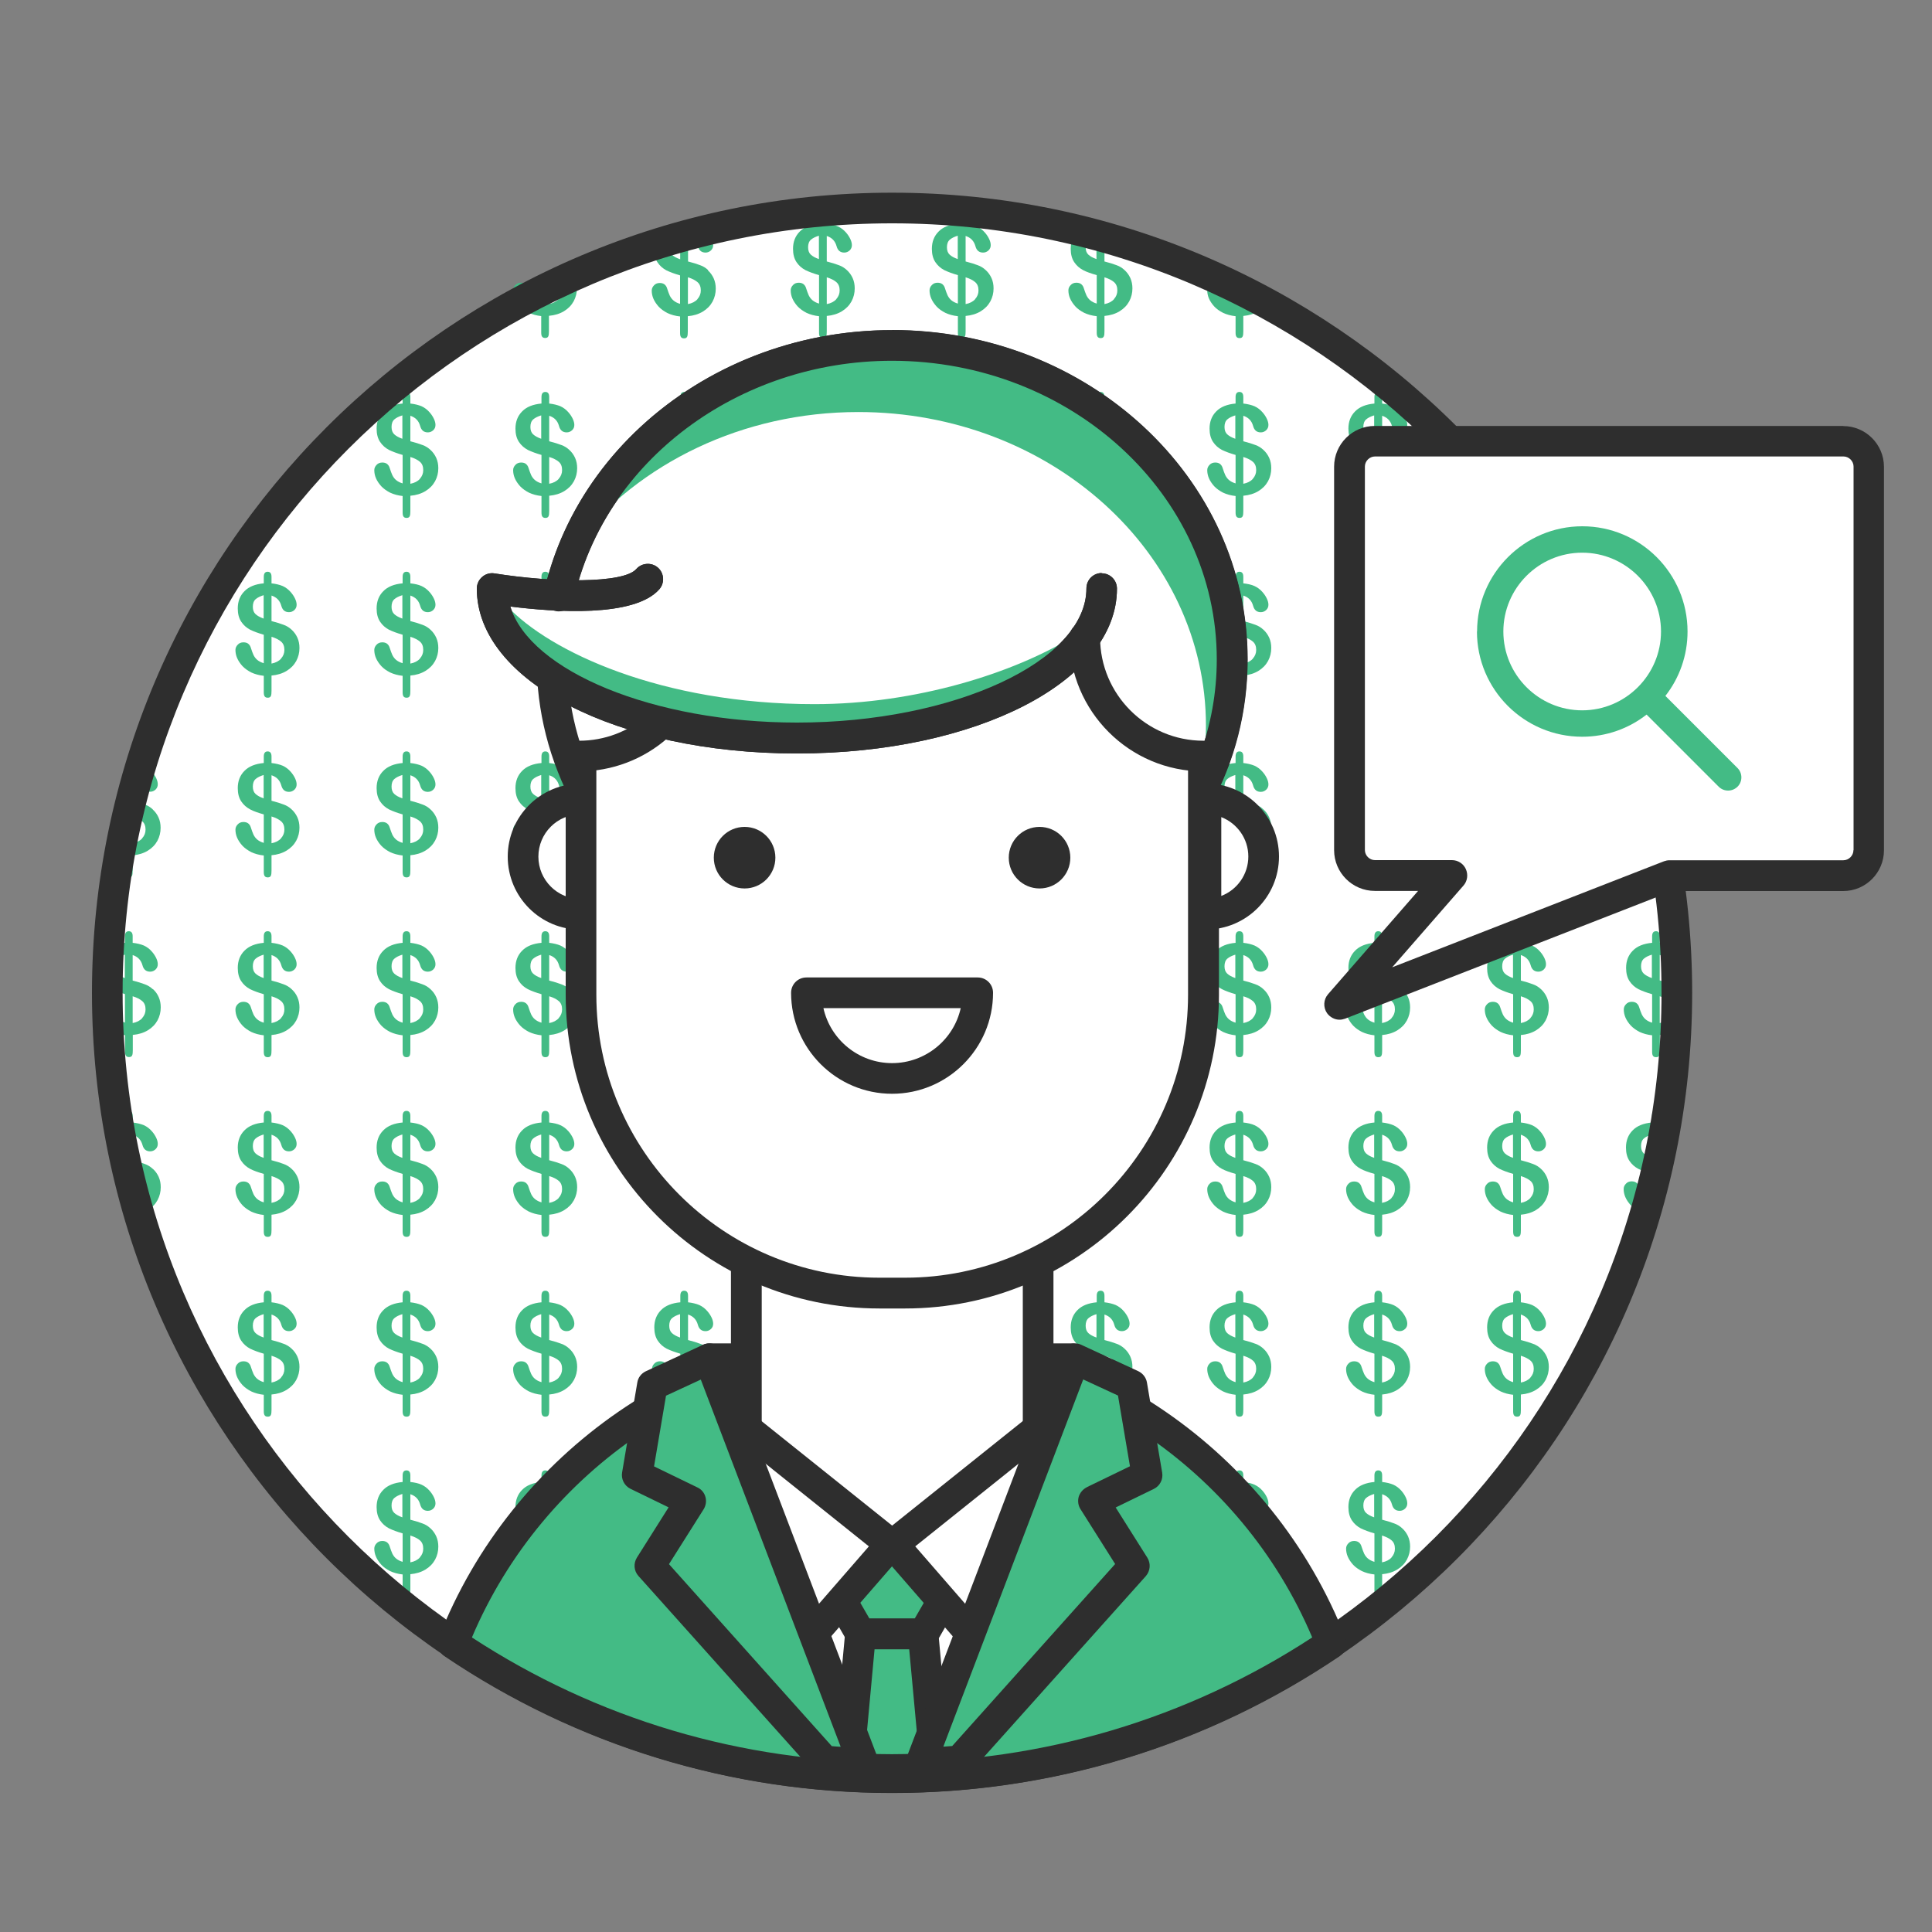 <?xml version="1.0" encoding="UTF-8"?>
<svg id="illustration" xmlns="http://www.w3.org/2000/svg" viewBox="0 0 150 150">
  <rect x="0" y="0" width="150" height="150" fill="#808080" stroke="none"/>
  <g>
    <circle cx="69.26" cy="77.08" r="60.93" style="fill: #fff;"/>
    <g>
      <path d="M41.01,22.33c-.04-.12-.11-.21-.2-.28-.1-.07-.22-.1-.36-.1-.18,0-.33.06-.44.18-.12.12-.18.26-.18.41,0,.21.04.42.13.63.05.12.12.24.21.36.36-.2.73-.39,1.09-.58,0-.01-.01-.02-.02-.03-.06-.14-.14-.34-.22-.6Z" style="fill: #43bb85;"/>
      <path d="M63.66,137.8c.05.07.13.1.24.1s.18-.04.22-.11c-.16-.01-.32-.03-.48-.04,0,.01,0,.03.02.05Z" style="fill: #43bb85;"/>
      <path d="M74.43,137.8c.05.07.13.1.24.1.12,0,.2-.04.24-.13,0,0,0-.02,0-.02-.16.02-.33.03-.49.04,0,0,0,0,0,0Z" style="fill: #43bb85;"/>
      <path d="M97.47,131.1c.1.1.24.16.41.16s.3-.06.42-.17c.12-.12.17-.25.17-.41,0-.03,0-.07-.01-.1-.33.18-.66.35-.99.53Z" style="fill: #43bb85;"/>
      <path d="M44.53,21.38c-.39.17-.77.35-1.15.53,0,0,0,0,0,0,.17.15.25.36.25.64,0,.26-.09.48-.26.67-.17.19-.42.32-.74.38v-1.35c-.2.1-.4.2-.6.3v1c-.21-.06-.38-.15-.51-.26-.12-.1-.21-.22-.27-.35-.37.19-.73.38-1.09.58.06.09.13.17.2.26.19.2.42.36.69.5.28.13.6.22.97.26v1.28c0,.15.02.25.07.32.05.07.13.1.24.1.12,0,.2-.04.24-.13.04-.09.05-.22.05-.41v-1.18c.45-.04.84-.16,1.17-.36.33-.2.58-.46.75-.77.17-.32.25-.65.25-1.01,0-.29-.05-.55-.16-.8-.03-.08-.08-.15-.12-.22Z" style="fill: #43bb85;"/>
      <path d="M54.98,20.97c-.18-.17-.39-.3-.62-.38-.23-.09-.55-.19-.94-.29v-1.98c.4.13.65.39.76.79.09.34.29.5.6.5.16,0,.3-.06.42-.17.12-.12.17-.25.17-.41,0-.14-.04-.3-.12-.47-.08-.17-.19-.34-.33-.5-.05-.06-.11-.11-.17-.16-.65.16-1.3.33-1.94.51v1.72c-.29-.1-.5-.22-.64-.35-.14-.13-.21-.32-.21-.57,0-.26.07-.46.22-.59.03-.02.07-.04.1-.06-.49.14-.98.29-1.47.45-.02.1-.03.21-.03.33,0,.42.09.76.27,1.03s.41.47.69.62c.29.14.64.27,1.06.39v2.21c-.21-.06-.38-.15-.51-.26-.13-.11-.22-.24-.29-.38-.06-.14-.14-.34-.22-.6-.04-.12-.11-.21-.2-.28-.1-.07-.22-.1-.36-.1-.18,0-.33.06-.44.18-.12.12-.18.26-.18.41,0,.21.04.42.13.63.09.21.23.42.41.62.19.2.42.36.69.5.28.13.6.22.97.26v1.28c0,.15.02.25.07.32.05.07.13.1.24.1.12,0,.2-.04.24-.13.04-.09.05-.22.05-.41v-1.18c.45-.04.84-.16,1.17-.36.33-.2.58-.46.75-.77.17-.32.25-.65.25-1.01,0-.29-.05-.55-.16-.8-.11-.24-.26-.45-.45-.62ZM54.15,23.23c-.17.19-.42.32-.74.38v-2.08c.33.1.58.23.75.38.17.15.25.36.25.64,0,.26-.09.48-.26.67Z" style="fill: #43bb85;"/>
      <path d="M65.75,20.97c-.18-.17-.39-.3-.62-.38-.23-.09-.55-.19-.94-.29v-1.98c.4.13.65.39.76.79.09.34.29.5.6.5.16,0,.3-.06.42-.17.12-.12.17-.25.17-.41,0-.14-.04-.3-.12-.47-.08-.17-.19-.34-.33-.5-.18-.21-.39-.37-.63-.48s-.53-.17-.87-.21v-.51c0-.26-.1-.39-.3-.39s-.3.13-.3.4v.5c-.66.06-1.16.26-1.5.61-.35.35-.52.8-.52,1.34,0,.42.09.76.27,1.03s.41.47.69.62c.29.14.64.27,1.06.39v2.21c-.21-.06-.38-.15-.51-.26-.13-.11-.22-.24-.29-.38-.06-.14-.14-.34-.22-.6-.04-.12-.11-.21-.2-.28-.1-.07-.22-.1-.36-.1-.18,0-.33.06-.44.18-.12.12-.18.26-.18.41,0,.21.04.42.13.63.09.21.23.42.41.62.19.2.42.36.69.5.28.13.6.22.97.26v1.28c0,.15.02.25.07.32.05.07.13.1.24.1.12,0,.2-.04.24-.13.04-.09.05-.22.05-.41v-1.18c.45-.04.84-.16,1.17-.36.33-.2.58-.46.75-.77.17-.32.25-.65.25-1.01,0-.29-.05-.55-.16-.8-.11-.24-.26-.45-.45-.62ZM63.59,20.12c-.29-.1-.5-.22-.64-.35-.14-.13-.21-.32-.21-.57,0-.26.07-.46.22-.59.15-.13.36-.23.62-.31v1.82ZM64.93,23.23c-.17.19-.42.32-.74.38v-2.08c.33.1.58.23.75.38.17.15.25.36.25.64,0,.26-.09.48-.26.67Z" style="fill: #43bb85;"/>
      <path d="M76.53,20.97c-.18-.17-.39-.3-.62-.38-.23-.09-.55-.19-.94-.29v-1.98c.4.13.65.39.76.79.09.34.29.5.6.5.16,0,.3-.06.42-.17.12-.12.17-.25.17-.41,0-.14-.04-.3-.12-.47-.08-.17-.19-.34-.33-.5-.18-.21-.39-.37-.63-.48s-.53-.17-.87-.21v-.51c0-.26-.1-.39-.3-.39s-.3.13-.3.4v.5c-.66.06-1.16.26-1.5.61-.35.35-.52.8-.52,1.34,0,.42.09.76.27,1.03s.41.47.69.62c.29.14.64.27,1.06.39v2.21c-.21-.06-.38-.15-.51-.26-.13-.11-.22-.24-.29-.38-.06-.14-.14-.34-.22-.6-.04-.12-.11-.21-.2-.28-.1-.07-.22-.1-.36-.1-.18,0-.33.06-.44.18-.12.12-.18.26-.18.41,0,.21.04.42.13.63.09.21.23.42.41.62s.42.36.69.5c.28.13.6.22.97.26v1.28c0,.15.02.25.07.32.05.07.13.1.24.1.12,0,.2-.04.24-.13.04-.09.05-.22.05-.41v-1.18c.45-.04.84-.16,1.17-.36.33-.2.58-.46.75-.77.17-.32.25-.65.25-1.01,0-.29-.05-.55-.16-.8-.11-.24-.26-.45-.45-.62ZM74.37,20.12c-.29-.1-.5-.22-.64-.35-.14-.13-.21-.32-.21-.57,0-.26.07-.46.22-.59.15-.13.36-.23.62-.31v1.82ZM75.71,23.23c-.17.19-.42.32-.74.38v-2.08c.33.1.58.23.75.38.17.15.25.36.25.64,0,.26-.09.48-.26.67Z" style="fill: #43bb85;"/>
      <path d="M86.1,18.51c.19.15.33.34.4.6.09.34.29.5.6.5.16,0,.3-.06.42-.17.12-.12.17-.25.17-.41,0-.01,0-.02,0-.04-.53-.17-1.06-.33-1.59-.48Z" style="fill: #43bb85;"/>
      <path d="M87.31,20.97c-.18-.17-.39-.3-.62-.38-.23-.09-.55-.19-.94-.29v-1.89c-.66-.18-1.32-.36-1.99-.52-.04.03-.08.06-.11.09-.35.35-.52.8-.52,1.34,0,.42.09.76.27,1.03s.41.47.69.62.64.27,1.06.39v2.21c-.21-.06-.38-.15-.51-.26-.13-.11-.22-.24-.29-.38-.06-.14-.14-.34-.22-.6-.04-.12-.11-.21-.2-.28-.1-.07-.22-.1-.36-.1-.18,0-.33.06-.44.18-.12.12-.18.26-.18.41,0,.21.04.42.13.63.09.21.23.42.41.62s.42.36.69.5c.28.13.6.22.97.26v1.28c0,.15.02.25.07.32.05.07.13.1.24.1.12,0,.2-.04.24-.13.04-.09.05-.22.05-.41v-1.18c.45-.04.84-.16,1.17-.36.33-.2.58-.46.75-.77.17-.32.25-.65.25-1.01,0-.29-.05-.55-.16-.8-.11-.24-.26-.45-.45-.62ZM85.14,20.12c-.29-.1-.5-.22-.64-.35-.14-.13-.21-.32-.21-.57,0-.26.07-.46.22-.59.15-.13.36-.23.62-.31v1.82ZM86.49,23.23c-.17.19-.42.32-.74.38v-2.08c.33.1.58.23.75.38.17.15.25.36.25.64,0,.26-.09.48-.26.67Z" style="fill: #43bb85;"/>
      <path d="M97.27,23.23c-.17.19-.42.32-.74.38v-1.03c-.2-.1-.4-.2-.6-.3v1.29c-.21-.06-.38-.15-.51-.26-.13-.11-.22-.24-.29-.38-.06-.14-.14-.34-.22-.6-.04-.12-.11-.21-.2-.28-.1-.07-.22-.1-.36-.1-.18,0-.33.06-.44.18-.12.12-.18.26-.18.41,0,.21.04.42.13.63.09.21.23.42.41.62s.42.36.69.5c.28.13.6.22.97.26v1.28c0,.15.02.25.07.32.05.07.13.1.24.1.12,0,.2-.04.24-.13.04-.09.05-.22.05-.41v-1.18c.45-.04.84-.16,1.17-.36.28-.17.49-.39.66-.65-.32-.17-.64-.34-.96-.51-.04.07-.07.14-.13.2Z" style="fill: #43bb85;"/>
      <path d="M33.42,34.93c-.18-.17-.39-.3-.62-.38-.23-.09-.55-.19-.94-.29v-1.98c.4.13.65.39.76.79.09.34.29.5.6.5.16,0,.3-.06.42-.17s.17-.25.17-.41c0-.14-.04-.3-.12-.47-.08-.17-.19-.34-.33-.5-.18-.21-.39-.37-.63-.48-.24-.1-.53-.17-.87-.21v-.51c0-.26-.1-.39-.3-.39s-.3.13-.3.4v.5c-.66.06-1.16.26-1.5.61-.35.35-.52.8-.52,1.34,0,.42.09.76.27,1.03s.41.47.69.62c.29.14.64.27,1.06.39v2.21c-.21-.06-.38-.15-.51-.26-.13-.11-.22-.24-.29-.38-.06-.14-.14-.34-.22-.6-.04-.12-.11-.21-.2-.28-.1-.07-.22-.1-.36-.1-.18,0-.33.06-.44.18-.12.12-.18.26-.18.41,0,.21.04.42.13.63.09.21.23.42.41.62.19.2.42.36.69.5.28.13.6.22.97.26v1.28c0,.15.02.25.07.32.05.07.13.1.24.1.12,0,.2-.04.24-.13.04-.09.05-.22.05-.41v-1.18c.45-.04.84-.16,1.17-.36.33-.2.58-.46.75-.77.17-.32.25-.65.25-1.01,0-.29-.05-.55-.16-.8-.11-.24-.26-.45-.45-.62ZM31.25,34.07c-.29-.1-.5-.22-.64-.35-.14-.13-.21-.32-.21-.57,0-.26.07-.46.22-.59.15-.13.36-.23.62-.31v1.82ZM32.6,37.18c-.17.19-.42.32-.74.38v-2.08c.33.1.58.23.75.38.17.15.25.36.25.64,0,.26-.09.48-.26.67Z" style="fill: #43bb85;"/>
      <path d="M44.2,34.93c-.18-.17-.39-.3-.62-.38-.23-.09-.55-.19-.94-.29v-1.98c.4.13.65.39.76.79.09.34.29.5.6.5.16,0,.3-.06.42-.17s.17-.25.17-.41c0-.14-.04-.3-.12-.47-.08-.17-.19-.34-.33-.5-.18-.21-.39-.37-.63-.48-.24-.1-.53-.17-.87-.21v-.51c0-.26-.1-.39-.3-.39s-.3.13-.3.4v.5c-.66.06-1.16.26-1.5.61-.35.35-.52.8-.52,1.34,0,.42.09.76.27,1.03s.41.47.69.62c.29.14.64.27,1.06.39v2.21c-.21-.06-.38-.15-.51-.26-.13-.11-.22-.24-.29-.38-.06-.14-.14-.34-.22-.6-.04-.12-.11-.21-.2-.28s-.22-.1-.36-.1c-.18,0-.33.06-.44.18-.12.12-.18.26-.18.41,0,.21.04.42.13.63.09.21.23.42.41.62.19.2.42.36.69.5.28.13.6.22.97.26v1.28c0,.15.02.25.07.32.05.07.13.1.24.1.12,0,.2-.04.24-.13.04-.09.05-.22.05-.41v-1.18c.45-.04.84-.16,1.17-.36.33-.2.58-.46.75-.77.17-.32.25-.65.25-1.01,0-.29-.05-.55-.16-.8-.11-.24-.26-.45-.45-.62ZM42.03,34.07c-.29-.1-.5-.22-.64-.35-.14-.13-.21-.32-.21-.57,0-.26.07-.46.22-.59.15-.13.36-.23.62-.31v1.82ZM43.38,37.18c-.17.19-.42.32-.74.38v-2.08c.33.1.58.23.75.38.17.15.25.36.25.64,0,.26-.09.48-.26.67Z" style="fill: #43bb85;"/>
      <path d="M54.98,34.93c-.18-.17-.39-.3-.62-.38-.23-.09-.55-.19-.94-.29v-1.98c.4.13.65.39.76.79.09.34.29.5.6.5.16,0,.3-.06.42-.17s.17-.25.17-.41c0-.14-.04-.3-.12-.47-.08-.17-.19-.34-.33-.5-.18-.21-.39-.37-.63-.48-.24-.1-.53-.17-.87-.21v-.51c0-.26-.1-.39-.3-.39s-.3.13-.3.4v.5c-.66.06-1.16.26-1.5.61-.35.35-.52.8-.52,1.34,0,.42.09.76.27,1.03s.41.47.69.62c.29.14.64.27,1.06.39v2.21c-.21-.06-.38-.15-.51-.26-.13-.11-.22-.24-.29-.38-.06-.14-.14-.34-.22-.6-.04-.12-.11-.21-.2-.28-.1-.07-.22-.1-.36-.1-.18,0-.33.06-.44.18-.12.12-.18.26-.18.41,0,.21.04.42.13.63.09.21.23.42.41.62.19.2.42.36.69.5.28.13.6.22.97.26v1.28c0,.15.02.25.07.32.05.07.13.1.24.1.12,0,.2-.04.24-.13.04-.09.05-.22.05-.41v-1.18c.45-.04.84-.16,1.17-.36.33-.2.58-.46.75-.77.17-.32.25-.65.25-1.01,0-.29-.05-.55-.16-.8-.11-.24-.26-.45-.45-.62ZM52.81,34.07c-.29-.1-.5-.22-.64-.35-.14-.13-.21-.32-.21-.57,0-.26.07-.46.22-.59.15-.13.36-.23.62-.31v1.82ZM54.15,37.18c-.17.19-.42.32-.74.38v-2.08c.33.1.58.23.75.38.17.15.25.36.25.64,0,.26-.09.48-.26.67Z" style="fill: #43bb85;"/>
      <path d="M65.75,34.93c-.18-.17-.39-.3-.62-.38-.23-.09-.55-.19-.94-.29v-1.98c.4.13.65.39.76.79.09.34.29.5.6.5.16,0,.3-.06.42-.17s.17-.25.17-.41c0-.14-.04-.3-.12-.47-.08-.17-.19-.34-.33-.5-.18-.21-.39-.37-.63-.48-.24-.1-.53-.17-.87-.21v-.51c0-.26-.1-.39-.3-.39s-.3.13-.3.4v.5c-.66.06-1.16.26-1.5.61-.35.35-.52.8-.52,1.34,0,.42.09.76.27,1.03s.41.47.69.62c.29.14.64.27,1.06.39v2.21c-.21-.06-.38-.15-.51-.26-.13-.11-.22-.24-.29-.38-.06-.14-.14-.34-.22-.6-.04-.12-.11-.21-.2-.28-.1-.07-.22-.1-.36-.1-.18,0-.33.06-.44.18-.12.12-.18.26-.18.41,0,.21.04.42.13.63.09.21.23.42.41.62.19.2.42.36.69.5.28.13.6.22.97.26v1.28c0,.15.02.25.07.32.05.07.13.1.24.1.12,0,.2-.04.24-.13.04-.09.05-.22.05-.41v-1.18c.45-.04.84-.16,1.17-.36.33-.2.58-.46.75-.77.17-.32.25-.65.25-1.01,0-.29-.05-.55-.16-.8-.11-.24-.26-.45-.45-.62ZM63.59,34.07c-.29-.1-.5-.22-.64-.35-.14-.13-.21-.32-.21-.57,0-.26.07-.46.22-.59.15-.13.36-.23.62-.31v1.82ZM64.93,37.18c-.17.19-.42.32-.74.38v-2.08c.33.1.58.23.75.38.17.15.25.36.25.64,0,.26-.09.48-.26.67Z" style="fill: #43bb85;"/>
      <path d="M76.53,34.93c-.18-.17-.39-.3-.62-.38-.23-.09-.55-.19-.94-.29v-1.98c.4.13.65.39.76.79.09.34.29.5.6.5.16,0,.3-.06.42-.17.12-.12.17-.25.17-.41,0-.14-.04-.3-.12-.47-.08-.17-.19-.34-.33-.5-.18-.21-.39-.37-.63-.48-.24-.1-.53-.17-.87-.21v-.51c0-.26-.1-.39-.3-.39s-.3.13-.3.4v.5c-.66.06-1.16.26-1.5.61-.35.35-.52.8-.52,1.34,0,.42.09.76.27,1.03s.41.47.69.62c.29.14.64.27,1.06.39v2.21c-.21-.06-.38-.15-.51-.26-.13-.11-.22-.24-.29-.38-.06-.14-.14-.34-.22-.6-.04-.12-.11-.21-.2-.28-.1-.07-.22-.1-.36-.1-.18,0-.33.06-.44.18-.12.12-.18.26-.18.41,0,.21.04.42.13.63.09.21.23.42.41.62.19.2.42.36.69.5.28.13.6.22.97.26v1.28c0,.15.02.25.07.32.05.07.13.1.24.1.12,0,.2-.04.24-.13.04-.09.05-.22.05-.41v-1.18c.45-.04.84-.16,1.17-.36.33-.2.58-.46.75-.77.17-.32.25-.65.25-1.01,0-.29-.05-.55-.16-.8-.11-.24-.26-.45-.45-.62ZM74.37,34.07c-.29-.1-.5-.22-.64-.35-.14-.13-.21-.32-.21-.57,0-.26.07-.46.22-.59.15-.13.36-.23.62-.31v1.82ZM75.71,37.18c-.17.19-.42.32-.74.38v-2.08c.33.1.58.23.75.38.17.15.25.36.25.64,0,.26-.09.48-.26.67Z" style="fill: #43bb85;"/>
      <path d="M87.31,34.93c-.18-.17-.39-.3-.62-.38-.23-.09-.55-.19-.94-.29v-1.98c.4.13.65.39.76.79.09.34.29.5.6.5.16,0,.3-.06.42-.17s.17-.25.17-.41c0-.14-.04-.3-.12-.47-.08-.17-.19-.34-.33-.5-.18-.21-.39-.37-.63-.48-.24-.1-.53-.17-.87-.21v-.51c0-.26-.1-.39-.3-.39s-.3.13-.3.4v.5c-.66.06-1.16.26-1.5.61-.35.35-.52.8-.52,1.34,0,.42.09.76.27,1.03s.41.47.69.62c.29.14.64.27,1.06.39v2.21c-.21-.06-.38-.15-.51-.26-.13-.11-.22-.24-.29-.38-.06-.14-.14-.34-.22-.6-.04-.12-.11-.21-.2-.28-.1-.07-.22-.1-.36-.1-.18,0-.33.06-.44.18-.12.12-.18.26-.18.41,0,.21.04.42.13.63.09.21.23.42.41.62.19.2.42.36.69.5.28.13.6.22.97.26v1.28c0,.15.02.25.07.32.05.07.13.1.24.1.12,0,.2-.04.24-.13.04-.09.05-.22.05-.41v-1.18c.45-.04.84-.16,1.17-.36.33-.2.58-.46.75-.77.17-.32.25-.65.25-1.01,0-.29-.05-.55-.16-.8-.11-.24-.26-.45-.45-.62ZM85.14,34.07c-.29-.1-.5-.22-.64-.35-.14-.13-.21-.32-.21-.57,0-.26.07-.46.22-.59.15-.13.36-.23.62-.31v1.82ZM86.49,37.18c-.17.19-.42.32-.74.38v-2.08c.33.1.58.23.75.38.17.15.25.36.25.64,0,.26-.09.48-.26.67Z" style="fill: #43bb85;"/>
      <path d="M98.09,34.93c-.18-.17-.39-.3-.62-.38-.23-.09-.55-.19-.94-.29v-1.98c.4.13.65.39.76.79.09.34.29.5.6.5.16,0,.3-.06.42-.17.12-.12.17-.25.17-.41,0-.14-.04-.3-.12-.47-.08-.17-.19-.34-.33-.5-.18-.21-.39-.37-.63-.48-.24-.1-.53-.17-.87-.21v-.51c0-.26-.1-.39-.3-.39s-.3.13-.3.4v.5c-.66.06-1.16.26-1.5.61-.35.35-.52.8-.52,1.34,0,.42.09.76.27,1.03s.41.47.69.62c.29.14.64.27,1.06.39v2.21c-.21-.06-.38-.15-.51-.26-.13-.11-.22-.24-.29-.38-.06-.14-.14-.34-.22-.6-.04-.12-.11-.21-.2-.28-.1-.07-.22-.1-.36-.1-.18,0-.33.06-.44.18-.12.12-.18.26-.18.41,0,.21.04.42.13.63.09.21.23.42.41.62.19.2.42.36.69.5.28.13.6.22.97.26v1.28c0,.15.02.25.07.32.05.07.13.1.24.1.12,0,.2-.04.24-.13.04-.09.05-.22.05-.41v-1.18c.45-.04.84-.16,1.17-.36.33-.2.58-.46.75-.77.17-.32.25-.65.25-1.01,0-.29-.05-.55-.16-.8-.11-.24-.26-.45-.45-.62ZM95.92,34.07c-.29-.1-.5-.22-.64-.35-.14-.13-.21-.32-.21-.57,0-.26.07-.46.22-.59.15-.13.36-.23.62-.31v1.82ZM97.27,37.18c-.17.19-.42.32-.74.38v-2.08c.33.1.58.23.75.38.17.15.25.36.25.64,0,.26-.09.48-.26.67Z" style="fill: #43bb85;"/>
      <path d="M108.87,34.93c-.18-.17-.39-.3-.62-.38-.23-.09-.55-.19-.94-.29v-1.98c.4.13.65.39.76.79.09.34.29.5.6.5.16,0,.3-.06.42-.17s.17-.25.17-.41c0-.14-.04-.3-.12-.47-.08-.17-.19-.34-.33-.5-.18-.21-.39-.37-.63-.48-.24-.1-.53-.17-.87-.21v-.51c0-.26-.1-.39-.3-.39s-.3.13-.3.4v.5c-.66.06-1.16.26-1.5.61-.35.35-.52.8-.52,1.34,0,.42.09.76.27,1.03s.41.47.69.62c.29.14.64.27,1.06.39v2.21c-.21-.06-.38-.15-.51-.26-.13-.11-.22-.24-.29-.38-.06-.14-.14-.34-.22-.6-.04-.12-.11-.21-.2-.28-.1-.07-.22-.1-.36-.1-.18,0-.33.06-.44.18-.12.12-.18.26-.18.41,0,.21.04.42.13.63.09.21.23.42.41.62.19.2.42.36.69.5.28.13.6.22.97.26v1.28c0,.15.02.25.07.32.05.07.13.1.24.1.12,0,.2-.04.24-.13.04-.09.05-.22.05-.41v-1.18c.45-.04.84-.16,1.17-.36.33-.2.58-.46.75-.77.17-.32.25-.65.25-1.01,0-.29-.05-.55-.16-.8-.11-.24-.26-.45-.45-.62ZM106.7,34.07c-.29-.1-.5-.22-.64-.35-.14-.13-.21-.32-.21-.57,0-.26.07-.46.22-.59.15-.13.36-.23.62-.31v1.82ZM108.04,37.18c-.17.19-.42.32-.74.38v-2.08c.33.1.58.23.75.38.17.15.25.36.25.64,0,.26-.09.48-.26.67Z" style="fill: #43bb85;"/>
      <path d="M22.64,48.89c-.18-.17-.39-.3-.62-.38-.23-.09-.55-.19-.94-.29v-1.98c.4.13.65.39.76.79.09.34.29.5.6.5.16,0,.3-.06.42-.17.12-.12.17-.25.17-.41,0-.14-.04-.3-.12-.47-.08-.17-.19-.34-.33-.5-.18-.21-.39-.37-.63-.48-.24-.1-.53-.17-.87-.21v-.51c0-.26-.1-.39-.3-.39s-.3.13-.3.4v.5c-.66.06-1.16.26-1.5.61-.35.35-.52.8-.52,1.34,0,.42.09.76.27,1.03s.41.47.69.62c.29.14.64.27,1.06.39v2.21c-.21-.06-.38-.15-.51-.26-.13-.11-.22-.24-.29-.38-.06-.14-.14-.34-.22-.6-.04-.12-.11-.21-.2-.28s-.22-.1-.36-.1c-.18,0-.33.06-.44.18-.12.12-.18.26-.18.41,0,.21.04.42.13.63.09.21.23.42.41.62.19.2.42.36.69.5.28.13.6.22.97.26v1.28c0,.15.02.25.07.32.05.07.13.1.24.1.12,0,.2-.04.24-.13.04-.09.05-.22.05-.41v-1.18c.45-.04.84-.16,1.17-.36.33-.2.58-.46.75-.77.17-.32.25-.65.25-1.01,0-.29-.05-.55-.16-.8-.11-.24-.26-.45-.45-.62ZM20.48,48.03c-.29-.1-.5-.22-.64-.35-.14-.13-.21-.32-.21-.57,0-.26.07-.46.22-.59.15-.13.36-.23.62-.31v1.82ZM21.82,51.14c-.17.19-.42.32-.74.38v-2.08c.33.1.58.23.75.38.17.15.25.36.25.64,0,.26-.09.48-.26.67Z" style="fill: #43bb85;"/>
      <path d="M33.42,48.89c-.18-.17-.39-.3-.62-.38-.23-.09-.55-.19-.94-.29v-1.98c.4.13.65.39.76.79.09.34.29.5.6.5.16,0,.3-.06.42-.17.12-.12.17-.25.17-.41,0-.14-.04-.3-.12-.47-.08-.17-.19-.34-.33-.5-.18-.21-.39-.37-.63-.48s-.53-.17-.87-.21v-.51c0-.26-.1-.39-.3-.39s-.3.13-.3.4v.5c-.66.06-1.16.26-1.5.61-.35.35-.52.8-.52,1.34,0,.42.09.76.27,1.03s.41.47.69.62c.29.14.64.27,1.06.39v2.21c-.21-.06-.38-.15-.51-.26-.13-.11-.22-.24-.29-.38-.06-.14-.14-.34-.22-.6-.04-.12-.11-.21-.2-.28-.1-.07-.22-.1-.36-.1-.18,0-.33.06-.44.18-.12.12-.18.26-.18.41,0,.21.04.42.13.63.09.21.23.42.41.62s.42.36.69.5c.28.13.6.22.97.26v1.28c0,.15.02.25.07.32.05.07.13.1.24.1.12,0,.2-.04.24-.13.04-.09.05-.22.05-.41v-1.18c.45-.04.84-.16,1.17-.36.33-.2.58-.46.75-.77.17-.32.25-.65.25-1.01,0-.29-.05-.55-.16-.8-.11-.24-.26-.45-.45-.62ZM31.25,48.03c-.29-.1-.5-.22-.64-.35-.14-.13-.21-.32-.21-.57,0-.26.07-.46.22-.59.15-.13.36-.23.62-.31v1.82ZM32.6,51.14c-.17.19-.42.32-.74.38v-2.08c.33.1.58.23.75.38.17.15.25.36.25.64,0,.26-.09.48-.26.67Z" style="fill: #43bb85;"/>
      <path d="M44.2,48.89c-.18-.17-.39-.3-.62-.38-.23-.09-.55-.19-.94-.29v-1.98c.4.13.65.39.76.79.09.34.29.5.6.5.16,0,.3-.06.42-.17.12-.12.17-.25.17-.41,0-.14-.04-.3-.12-.47-.08-.17-.19-.34-.33-.5-.18-.21-.39-.37-.63-.48s-.53-.17-.87-.21v-.51c0-.26-.1-.39-.3-.39s-.3.13-.3.4v.5c-.66.06-1.16.26-1.5.61-.35.35-.52.8-.52,1.34,0,.42.09.76.27,1.03s.41.47.69.62c.29.14.64.27,1.06.39v2.21c-.21-.06-.38-.15-.51-.26-.13-.11-.22-.24-.29-.38-.06-.14-.14-.34-.22-.6-.04-.12-.11-.21-.2-.28s-.22-.1-.36-.1c-.18,0-.33.06-.44.18-.12.12-.18.26-.18.41,0,.21.04.42.13.63.09.21.23.42.41.62.19.2.42.36.69.5.28.13.6.22.97.26v1.28c0,.15.02.25.07.32.05.07.13.1.24.1.12,0,.2-.04.24-.13.04-.09.05-.22.05-.41v-1.18c.45-.04.84-.16,1.17-.36.33-.2.58-.46.75-.77.17-.32.25-.65.25-1.01,0-.29-.05-.55-.16-.8-.11-.24-.26-.45-.45-.62ZM42.03,48.03c-.29-.1-.5-.22-.64-.35-.14-.13-.21-.32-.21-.57,0-.26.07-.46.22-.59.15-.13.36-.23.62-.31v1.82ZM43.38,51.14c-.17.19-.42.32-.74.38v-2.08c.33.1.58.23.75.38.17.15.25.36.25.64,0,.26-.09.48-.26.67Z" style="fill: #43bb85;"/>
      <path d="M54.98,48.89c-.18-.17-.39-.3-.62-.38-.23-.09-.55-.19-.94-.29v-1.98c.4.13.65.39.76.79.09.34.29.5.6.5.16,0,.3-.06.42-.17.12-.12.17-.25.17-.41,0-.14-.04-.3-.12-.47-.08-.17-.19-.34-.33-.5-.18-.21-.39-.37-.63-.48-.24-.1-.53-.17-.87-.21v-.51c0-.26-.1-.39-.3-.39s-.3.13-.3.4v.5c-.66.06-1.16.26-1.5.61-.35.35-.52.8-.52,1.34,0,.42.09.76.27,1.03s.41.47.69.62c.29.14.64.27,1.06.39v2.21c-.21-.06-.38-.15-.51-.26-.13-.11-.22-.24-.29-.38-.06-.14-.14-.34-.22-.6-.04-.12-.11-.21-.2-.28-.1-.07-.22-.1-.36-.1-.18,0-.33.06-.44.18-.12.12-.18.26-.18.41,0,.21.04.42.13.63.09.21.23.42.41.62.19.2.42.36.69.5.28.13.6.22.97.26v1.28c0,.15.02.25.07.32.05.07.13.1.24.1.12,0,.2-.04.24-.13.04-.09.05-.22.05-.41v-1.18c.45-.04.84-.16,1.17-.36.33-.2.58-.46.75-.77.17-.32.25-.65.25-1.01,0-.29-.05-.55-.16-.8-.11-.24-.26-.45-.45-.62ZM52.81,48.03c-.29-.1-.5-.22-.64-.35-.14-.13-.21-.32-.21-.57,0-.26.07-.46.22-.59.15-.13.36-.23.62-.31v1.82ZM54.15,51.14c-.17.19-.42.32-.74.38v-2.08c.33.1.58.23.75.38.17.15.25.36.25.64,0,.26-.09.48-.26.67Z" style="fill: #43bb85;"/>
      <path d="M65.75,48.89c-.18-.17-.39-.3-.62-.38-.23-.09-.55-.19-.94-.29v-1.98c.4.13.65.39.76.79.09.34.29.5.6.5.16,0,.3-.06.42-.17.12-.12.17-.25.17-.41,0-.14-.04-.3-.12-.47-.08-.17-.19-.34-.33-.5-.18-.21-.39-.37-.63-.48s-.53-.17-.87-.21v-.51c0-.26-.1-.39-.3-.39s-.3.13-.3.4v.5c-.66.06-1.16.26-1.5.61-.35.35-.52.8-.52,1.34,0,.42.09.76.27,1.03s.41.47.69.62c.29.14.64.27,1.06.39v2.21c-.21-.06-.38-.15-.51-.26-.13-.11-.22-.24-.29-.38-.06-.14-.14-.34-.22-.6-.04-.12-.11-.21-.2-.28-.1-.07-.22-.1-.36-.1-.18,0-.33.06-.44.18-.12.12-.18.26-.18.41,0,.21.04.42.13.63.09.21.23.42.41.62.19.2.42.36.69.5.28.13.6.22.97.26v1.28c0,.15.02.25.07.32.05.07.13.1.24.1.12,0,.2-.04.24-.13.04-.09.05-.22.05-.41v-1.18c.45-.04.84-.16,1.17-.36.33-.2.58-.46.75-.77.17-.32.25-.65.25-1.01,0-.29-.05-.55-.16-.8-.11-.24-.26-.45-.45-.62ZM63.59,48.03c-.29-.1-.5-.22-.64-.35-.14-.13-.21-.32-.21-.57,0-.26.07-.46.22-.59.15-.13.36-.23.62-.31v1.82ZM64.93,51.14c-.17.19-.42.32-.74.38v-2.08c.33.1.58.23.75.38.17.15.25.36.25.64,0,.26-.09.48-.26.67Z" style="fill: #43bb85;"/>
      <path d="M76.53,48.89c-.18-.17-.39-.3-.62-.38-.23-.09-.55-.19-.94-.29v-1.98c.4.13.65.39.76.79.09.34.29.5.6.5.16,0,.3-.06.42-.17.12-.12.17-.25.17-.41,0-.14-.04-.3-.12-.47-.08-.17-.19-.34-.33-.5-.18-.21-.39-.37-.63-.48s-.53-.17-.87-.21v-.51c0-.26-.1-.39-.3-.39s-.3.13-.3.4v.5c-.66.06-1.16.26-1.5.61-.35.35-.52.8-.52,1.34,0,.42.09.76.27,1.03s.41.47.69.62c.29.14.64.27,1.06.39v2.21c-.21-.06-.38-.15-.51-.26-.13-.11-.22-.24-.29-.38-.06-.14-.14-.34-.22-.6-.04-.12-.11-.21-.2-.28-.1-.07-.22-.1-.36-.1-.18,0-.33.06-.44.18-.12.12-.18.26-.18.41,0,.21.04.42.13.63.09.21.23.42.41.62s.42.36.69.5c.28.13.6.22.97.26v1.28c0,.15.02.25.07.32.05.07.13.1.24.1.12,0,.2-.04.24-.13.04-.09.05-.22.05-.41v-1.18c.45-.04.84-.16,1.17-.36.33-.2.58-.46.75-.77.17-.32.25-.65.25-1.01,0-.29-.05-.55-.16-.8-.11-.24-.26-.45-.45-.62ZM74.37,48.03c-.29-.1-.5-.22-.64-.35-.14-.13-.21-.32-.21-.57,0-.26.07-.46.22-.59.15-.13.36-.23.62-.31v1.82ZM75.71,51.14c-.17.19-.42.32-.74.38v-2.08c.33.1.58.23.75.38.17.15.25.36.25.64,0,.26-.09.48-.26.67Z" style="fill: #43bb85;"/>
      <path d="M87.31,48.89c-.18-.17-.39-.3-.62-.38-.23-.09-.55-.19-.94-.29v-1.98c.4.13.65.39.76.79.09.34.29.5.6.5.16,0,.3-.06.42-.17.12-.12.17-.25.17-.41,0-.14-.04-.3-.12-.47-.08-.17-.19-.34-.33-.5-.18-.21-.39-.37-.63-.48-.24-.1-.53-.17-.87-.21v-.51c0-.26-.1-.39-.3-.39s-.3.13-.3.4v.5c-.66.06-1.16.26-1.5.61-.35.35-.52.8-.52,1.34,0,.42.09.76.27,1.03s.41.47.69.62c.29.14.64.27,1.06.39v2.21c-.21-.06-.38-.15-.51-.26-.13-.11-.22-.24-.29-.38-.06-.14-.14-.34-.22-.6-.04-.12-.11-.21-.2-.28-.1-.07-.22-.1-.36-.1-.18,0-.33.06-.44.18-.12.12-.18.26-.18.41,0,.21.04.42.13.63.09.21.23.42.41.62s.42.36.69.5c.28.13.6.22.97.26v1.28c0,.15.02.25.07.32.05.07.13.1.24.1.12,0,.2-.04.24-.13.04-.09.05-.22.05-.41v-1.18c.45-.04.84-.16,1.17-.36.33-.2.58-.46.75-.77.17-.32.25-.65.25-1.01,0-.29-.05-.55-.16-.8-.11-.24-.26-.45-.45-.62ZM85.14,48.03c-.29-.1-.5-.22-.64-.35-.14-.13-.21-.32-.21-.57,0-.26.07-.46.22-.59.15-.13.36-.23.62-.31v1.82ZM86.49,51.14c-.17.19-.42.32-.74.38v-2.08c.33.1.58.23.75.38.17.15.25.36.25.64,0,.26-.09.48-.26.67Z" style="fill: #43bb85;"/>
      <path d="M98.09,48.89c-.18-.17-.39-.3-.62-.38-.23-.09-.55-.19-.94-.29v-1.98c.4.13.65.39.76.79.09.34.29.5.6.5.16,0,.3-.06.42-.17.12-.12.17-.25.17-.41,0-.14-.04-.3-.12-.47-.08-.17-.19-.34-.33-.5-.18-.21-.39-.37-.63-.48s-.53-.17-.87-.21v-.51c0-.26-.1-.39-.3-.39s-.3.13-.3.4v.5c-.66.06-1.16.26-1.5.61-.35.35-.52.8-.52,1.34,0,.42.09.76.27,1.03s.41.47.69.62c.29.14.64.27,1.06.39v2.21c-.21-.06-.38-.15-.51-.26-.13-.11-.22-.24-.29-.38-.06-.14-.14-.34-.22-.6-.04-.12-.11-.21-.2-.28-.1-.07-.22-.1-.36-.1-.18,0-.33.06-.44.18-.12.12-.18.26-.18.41,0,.21.04.42.13.63.09.21.23.42.41.62s.42.36.69.5c.28.13.6.22.97.26v1.28c0,.15.02.25.07.32.05.07.13.1.24.1.12,0,.2-.04.24-.13.04-.09.05-.22.05-.41v-1.18c.45-.04.84-.16,1.17-.36.33-.2.58-.46.75-.77.17-.32.25-.65.25-1.01,0-.29-.05-.55-.16-.8-.11-.24-.26-.45-.45-.62ZM95.92,48.03c-.29-.1-.5-.22-.64-.35-.14-.13-.21-.32-.21-.57,0-.26.07-.46.22-.59.15-.13.36-.23.62-.31v1.82ZM97.27,51.14c-.17.19-.42.32-.74.38v-2.08c.33.1.58.23.75.38.17.15.25.36.25.64,0,.26-.09.48-.26.67Z" style="fill: #43bb85;"/>
      <path d="M108.87,48.89c-.18-.17-.39-.3-.62-.38-.23-.09-.55-.19-.94-.29v-1.98c.4.13.65.39.76.79.09.34.29.5.6.5.16,0,.3-.06.42-.17.12-.12.17-.25.17-.41,0-.14-.04-.3-.12-.47-.08-.17-.19-.34-.33-.5-.18-.21-.39-.37-.63-.48-.24-.1-.53-.17-.87-.21v-.51c0-.26-.1-.39-.3-.39s-.3.13-.3.4v.5c-.66.06-1.16.26-1.5.61-.35.35-.52.8-.52,1.34,0,.42.09.76.27,1.03s.41.47.69.62c.29.14.64.27,1.06.39v2.21c-.21-.06-.38-.15-.51-.26-.13-.11-.22-.24-.29-.38-.06-.14-.14-.34-.22-.6-.04-.12-.11-.21-.2-.28-.1-.07-.22-.1-.36-.1-.18,0-.33.06-.44.18-.12.12-.18.26-.18.41,0,.21.04.42.13.63.09.21.23.42.41.62s.42.36.69.5c.28.13.6.22.97.26v1.28c0,.15.02.25.07.32.05.07.13.1.24.1.12,0,.2-.04.24-.13.04-.09.05-.22.05-.41v-1.18c.45-.04.84-.16,1.17-.36.33-.2.58-.46.75-.77.17-.32.25-.65.25-1.01,0-.29-.05-.55-.16-.8-.11-.24-.26-.45-.45-.62ZM106.7,48.03c-.29-.1-.5-.22-.64-.35-.14-.13-.21-.32-.21-.57,0-.26.07-.46.22-.59.15-.13.36-.23.62-.31v1.82ZM108.04,51.14c-.17.19-.42.32-.74.38v-2.08c.33.1.58.23.75.38.17.15.25.36.25.64,0,.26-.09.48-.26.67Z" style="fill: #43bb85;"/>
      <path d="M119.64,48.89c-.18-.17-.39-.3-.62-.38-.23-.09-.55-.19-.94-.29v-1.98c.4.13.65.39.76.79.09.34.29.5.6.5.16,0,.3-.06.42-.17.12-.12.17-.25.17-.41,0-.14-.04-.3-.12-.47-.08-.17-.19-.34-.33-.5-.18-.21-.39-.37-.63-.48-.24-.1-.53-.17-.87-.21v-.51c0-.26-.1-.39-.3-.39s-.3.13-.3.4v.5c-.66.06-1.16.26-1.5.61-.35.35-.52.8-.52,1.34,0,.42.09.76.27,1.03.18.27.41.47.69.62.29.14.64.27,1.06.39v2.21c-.21-.06-.38-.15-.51-.26-.13-.11-.22-.24-.29-.38-.06-.14-.14-.34-.22-.6-.04-.12-.11-.21-.2-.28-.1-.07-.22-.1-.36-.1-.18,0-.33.06-.44.18-.12.12-.18.26-.18.41,0,.21.04.42.13.63.09.21.23.42.41.62s.42.36.69.5c.28.13.6.22.97.26v1.28c0,.15.02.25.07.32.05.07.13.1.24.1.12,0,.2-.04.24-.13.04-.09.05-.22.05-.41v-1.18c.45-.04.84-.16,1.17-.36.33-.2.58-.46.75-.77.17-.32.25-.65.25-1.01,0-.29-.05-.55-.16-.8-.11-.24-.26-.45-.45-.62ZM117.48,48.03c-.29-.1-.5-.22-.64-.35-.14-.13-.21-.32-.21-.57,0-.26.07-.46.22-.59.15-.13.36-.23.62-.31v1.82ZM118.82,51.14c-.17.19-.42.32-.74.38v-2.08c.33.1.58.23.75.38.17.15.25.36.25.64,0,.26-.09.48-.26.67Z" style="fill: #43bb85;"/>
      <path d="M11.81,59.92c-.18-.21-.39-.37-.63-.48-.07-.03-.15-.05-.23-.07-.1.33-.2.66-.3.99.2.15.34.34.41.61.09.34.29.5.6.5.16,0,.3-.06.42-.17.12-.12.17-.25.17-.41,0-.14-.04-.3-.12-.47-.08-.17-.19-.34-.33-.5Z" style="fill: #43bb85;"/>
      <path d="M11.86,62.84c-.18-.17-.39-.3-.62-.38-.23-.09-.55-.19-.94-.29v-.51c-.22.84-.42,1.69-.6,2.55v1.23c-.09-.02-.16-.06-.23-.09-.06.33-.13.66-.19,1,.14.03.27.06.42.08v1.28c0,.15.02.25.07.32.05.07.13.1.24.1.12,0,.2-.04.24-.13.04-.09.05-.22.05-.41v-1.18c.45-.04.84-.16,1.17-.36.33-.2.58-.46.75-.77.17-.32.25-.65.25-1.01,0-.29-.05-.55-.16-.8-.11-.24-.26-.45-.45-.62ZM11.04,65.09c-.17.19-.42.32-.74.38v-2.08c.33.1.58.23.75.38.17.15.25.36.25.64,0,.26-.09.48-.26.67Z" style="fill: #43bb85;"/>
      <path d="M22.64,62.84c-.18-.17-.39-.3-.62-.38-.23-.09-.55-.19-.94-.29v-1.98c.4.13.65.39.76.79.09.34.29.5.6.5.16,0,.3-.06.42-.17.12-.12.17-.25.17-.41,0-.14-.04-.3-.12-.47-.08-.17-.19-.34-.33-.5-.18-.21-.39-.37-.63-.48-.24-.1-.53-.17-.87-.21v-.51c0-.26-.1-.39-.3-.39s-.3.13-.3.4v.5c-.66.06-1.16.26-1.5.61-.35.35-.52.8-.52,1.34,0,.42.09.76.27,1.03.18.27.41.47.69.62s.64.27,1.06.39v2.21c-.21-.06-.38-.15-.51-.26-.13-.11-.22-.24-.29-.38-.06-.14-.14-.34-.22-.6-.04-.12-.11-.21-.2-.28-.1-.07-.22-.1-.36-.1-.18,0-.33.06-.44.18-.12.12-.18.26-.18.41,0,.21.04.42.13.63.09.21.23.42.41.62.19.2.42.36.69.5.28.13.6.22.97.26v1.28c0,.15.02.25.07.32.05.07.13.1.24.1.12,0,.2-.04.24-.13.04-.09.05-.22.05-.41v-1.18c.45-.04.84-.16,1.17-.36.33-.2.58-.46.75-.77.17-.32.25-.65.25-1.01,0-.29-.05-.55-.16-.8-.11-.24-.26-.45-.45-.62ZM20.48,61.99c-.29-.1-.5-.22-.64-.35-.14-.13-.21-.32-.21-.57,0-.26.07-.46.22-.59.15-.13.36-.23.62-.31v1.82ZM21.82,65.09c-.17.19-.42.32-.74.38v-2.08c.33.1.58.23.75.38.17.15.25.36.25.64,0,.26-.09.48-.26.67Z" style="fill: #43bb85;"/>
      <path d="M33.42,62.84c-.18-.17-.39-.3-.62-.38-.23-.09-.55-.19-.94-.29v-1.98c.4.13.65.39.76.79.09.34.29.5.6.5.16,0,.3-.06.42-.17.12-.12.17-.25.17-.41,0-.14-.04-.3-.12-.47-.08-.17-.19-.34-.33-.5-.18-.21-.39-.37-.63-.48-.24-.1-.53-.17-.87-.21v-.51c0-.26-.1-.39-.3-.39s-.3.13-.3.4v.5c-.66.06-1.16.26-1.5.61-.35.35-.52.8-.52,1.34,0,.42.09.76.27,1.03.18.27.41.47.69.62.29.14.64.27,1.06.39v2.21c-.21-.06-.38-.15-.51-.26s-.22-.24-.29-.38c-.06-.14-.14-.34-.22-.6-.04-.12-.11-.21-.2-.28-.1-.07-.22-.1-.36-.1-.18,0-.33.06-.44.18-.12.12-.18.26-.18.41,0,.21.04.42.13.63.09.21.23.42.41.62.19.2.42.36.69.5.28.13.6.22.97.26v1.28c0,.15.02.25.07.32.05.07.13.1.24.1.12,0,.2-.04.24-.13.04-.09.05-.22.05-.41v-1.18c.45-.04.84-.16,1.17-.36.33-.2.58-.46.75-.77.17-.32.25-.65.25-1.01,0-.29-.05-.55-.16-.8-.11-.24-.26-.45-.45-.62ZM31.25,61.99c-.29-.1-.5-.22-.64-.35-.14-.13-.21-.32-.21-.57,0-.26.07-.46.22-.59.15-.13.36-.23.62-.31v1.82ZM32.6,65.09c-.17.19-.42.32-.74.38v-2.08c.33.1.58.23.75.38.17.15.25.36.25.64,0,.26-.09.48-.26.67Z" style="fill: #43bb85;"/>
      <path d="M44.2,62.84c-.18-.17-.39-.3-.62-.38-.23-.09-.55-.19-.94-.29v-1.98c.4.13.65.39.76.79.09.34.29.5.6.5.16,0,.3-.06.42-.17.12-.12.17-.25.17-.41,0-.14-.04-.3-.12-.47-.08-.17-.19-.34-.33-.5-.18-.21-.39-.37-.63-.48-.24-.1-.53-.17-.87-.21v-.51c0-.26-.1-.39-.3-.39s-.3.13-.3.4v.5c-.66.06-1.16.26-1.5.61-.35.35-.52.8-.52,1.34,0,.42.09.76.27,1.03.18.27.41.47.69.62.29.14.64.27,1.06.39v2.21c-.21-.06-.38-.15-.51-.26s-.22-.24-.29-.38c-.06-.14-.14-.34-.22-.6-.04-.12-.11-.21-.2-.28-.1-.07-.22-.1-.36-.1-.18,0-.33.06-.44.18-.12.12-.18.26-.18.41,0,.21.04.42.13.63.09.21.23.42.41.62.19.2.42.36.69.5.28.13.6.22.97.26v1.28c0,.15.02.25.07.32.05.07.13.1.24.1.12,0,.2-.04.24-.13.04-.09.05-.22.05-.41v-1.18c.45-.04.84-.16,1.17-.36.33-.2.58-.46.75-.77.17-.32.25-.65.25-1.01,0-.29-.05-.55-.16-.8-.11-.24-.26-.45-.45-.62ZM42.03,61.99c-.29-.1-.5-.22-.64-.35-.14-.13-.21-.32-.21-.57,0-.26.07-.46.22-.59.15-.13.36-.23.62-.31v1.82ZM43.38,65.09c-.17.19-.42.32-.74.38v-2.08c.33.1.58.23.75.38.17.15.25.36.25.64,0,.26-.09.48-.26.67Z" style="fill: #43bb85;"/>
      <path d="M54.98,62.84c-.18-.17-.39-.3-.62-.38-.23-.09-.55-.19-.94-.29v-1.98c.4.13.65.39.76.79.09.34.29.5.6.5.16,0,.3-.06.42-.17.12-.12.17-.25.17-.41,0-.14-.04-.3-.12-.47-.08-.17-.19-.34-.33-.5-.18-.21-.39-.37-.63-.48-.24-.1-.53-.17-.87-.21v-.51c0-.26-.1-.39-.3-.39s-.3.13-.3.4v.5c-.66.06-1.16.26-1.5.61-.35.35-.52.8-.52,1.34,0,.42.09.76.27,1.03.18.27.41.47.69.62.29.14.64.27,1.06.39v2.21c-.21-.06-.38-.15-.51-.26s-.22-.24-.29-.38c-.06-.14-.14-.34-.22-.6-.04-.12-.11-.21-.2-.28-.1-.07-.22-.1-.36-.1-.18,0-.33.06-.44.18-.12.12-.18.26-.18.41,0,.21.04.42.13.63.09.21.23.42.41.62.19.2.42.36.69.5.28.13.6.22.97.26v1.28c0,.15.02.25.07.32.05.07.13.1.24.1.12,0,.2-.04.24-.13.04-.09.05-.22.05-.41v-1.18c.45-.04.84-.16,1.17-.36.33-.2.58-.46.75-.77.17-.32.25-.65.25-1.01,0-.29-.05-.55-.16-.8-.11-.24-.26-.45-.45-.62ZM52.81,61.99c-.29-.1-.5-.22-.64-.35-.14-.13-.21-.32-.21-.57,0-.26.07-.46.22-.59.15-.13.36-.23.62-.31v1.82ZM54.15,65.09c-.17.19-.42.32-.74.38v-2.08c.33.1.58.23.75.38.17.15.25.36.25.64,0,.26-.09.48-.26.67Z" style="fill: #43bb85;"/>
      <path d="M65.75,62.84c-.18-.17-.39-.3-.62-.38-.23-.09-.55-.19-.94-.29v-1.98c.4.13.65.39.76.79.09.34.29.5.6.5.16,0,.3-.06.42-.17.12-.12.17-.25.17-.41,0-.14-.04-.3-.12-.47-.08-.17-.19-.34-.33-.5-.18-.21-.39-.37-.63-.48-.24-.1-.53-.17-.87-.21v-.51c0-.26-.1-.39-.3-.39s-.3.13-.3.4v.5c-.66.06-1.16.26-1.5.61-.35.35-.52.8-.52,1.34,0,.42.09.76.27,1.03.18.27.41.47.69.62.29.14.64.27,1.06.39v2.21c-.21-.06-.38-.15-.51-.26s-.22-.24-.29-.38c-.06-.14-.14-.34-.22-.6-.04-.12-.11-.21-.2-.28-.1-.07-.22-.1-.36-.1-.18,0-.33.06-.44.18-.12.12-.18.26-.18.41,0,.21.04.42.13.63.09.21.23.42.41.62.19.2.42.36.69.5.28.13.6.22.97.26v1.28c0,.15.02.25.07.32.05.07.13.1.24.1.12,0,.2-.04.24-.13.04-.09.05-.22.05-.41v-1.18c.45-.04.84-.16,1.17-.36.33-.2.58-.46.75-.77.17-.32.25-.65.25-1.01,0-.29-.05-.55-.16-.8-.11-.24-.26-.45-.45-.62ZM63.59,61.99c-.29-.1-.5-.22-.64-.35-.14-.13-.21-.32-.21-.57,0-.26.07-.46.22-.59.15-.13.36-.23.62-.31v1.82ZM64.93,65.09c-.17.19-.42.32-.74.38v-2.08c.33.1.58.23.75.38.17.15.25.36.25.64,0,.26-.09.48-.26.67Z" style="fill: #43bb85;"/>
      <path d="M76.53,62.84c-.18-.17-.39-.3-.62-.38-.23-.09-.55-.19-.94-.29v-1.98c.4.13.65.39.76.79.09.34.29.5.6.5.16,0,.3-.06.42-.17.12-.12.17-.25.17-.41,0-.14-.04-.3-.12-.47-.08-.17-.19-.34-.33-.5-.18-.21-.39-.37-.63-.48-.24-.1-.53-.17-.87-.21v-.51c0-.26-.1-.39-.3-.39s-.3.13-.3.4v.5c-.66.06-1.16.26-1.5.61-.35.35-.52.8-.52,1.34,0,.42.09.76.27,1.03.18.27.41.47.69.62.29.14.64.27,1.06.39v2.21c-.21-.06-.38-.15-.51-.26-.13-.11-.22-.24-.29-.38-.06-.14-.14-.34-.22-.6-.04-.12-.11-.21-.2-.28-.1-.07-.22-.1-.36-.1-.18,0-.33.06-.44.18-.12.12-.18.26-.18.41,0,.21.04.42.13.63.09.21.23.42.41.62.19.2.42.36.69.5.28.13.6.22.97.26v1.28c0,.15.02.25.07.32.05.07.13.1.24.1.12,0,.2-.04.24-.13.04-.09.05-.22.05-.41v-1.18c.45-.04.84-.16,1.17-.36.33-.2.58-.46.75-.77.17-.32.25-.65.25-1.01,0-.29-.05-.55-.16-.8-.11-.24-.26-.45-.45-.62ZM74.37,61.99c-.29-.1-.5-.22-.64-.35-.14-.13-.21-.32-.21-.57,0-.26.07-.46.22-.59.15-.13.36-.23.62-.31v1.82ZM75.71,65.09c-.17.19-.42.32-.74.38v-2.08c.33.1.58.23.75.38.17.15.25.36.25.64,0,.26-.09.48-.26.67Z" style="fill: #43bb85;"/>
      <path d="M87.31,62.84c-.18-.17-.39-.3-.62-.38-.23-.09-.55-.19-.94-.29v-1.98c.4.13.65.39.76.79.09.34.29.5.6.5.16,0,.3-.06.42-.17.12-.12.17-.25.17-.41,0-.14-.04-.3-.12-.47-.08-.17-.19-.34-.33-.5-.18-.21-.39-.37-.63-.48-.24-.1-.53-.17-.87-.21v-.51c0-.26-.1-.39-.3-.39s-.3.13-.3.4v.5c-.66.06-1.16.26-1.5.61-.35.35-.52.8-.52,1.34,0,.42.09.76.27,1.03.18.27.41.47.69.62s.64.27,1.06.39v2.21c-.21-.06-.38-.15-.51-.26s-.22-.24-.29-.38c-.06-.14-.14-.34-.22-.6-.04-.12-.11-.21-.2-.28-.1-.07-.22-.1-.36-.1-.18,0-.33.06-.44.18-.12.12-.18.26-.18.41,0,.21.04.42.13.63.09.21.23.42.41.62.19.2.42.36.69.5.28.13.6.22.97.26v1.28c0,.15.02.25.07.32.05.07.13.1.24.1.12,0,.2-.04.24-.13.04-.09.05-.22.05-.41v-1.18c.45-.04.84-.16,1.17-.36.33-.2.58-.46.75-.77.17-.32.25-.65.25-1.01,0-.29-.05-.55-.16-.8-.11-.24-.26-.45-.45-.62ZM85.14,61.99c-.29-.1-.5-.22-.64-.35-.14-.13-.21-.32-.21-.57,0-.26.07-.46.22-.59.15-.13.36-.23.62-.31v1.82ZM86.49,65.09c-.17.19-.42.32-.74.38v-2.08c.33.1.58.23.75.38.17.15.25.36.25.64,0,.26-.09.48-.26.67Z" style="fill: #43bb85;"/>
      <path d="M98.09,62.84c-.18-.17-.39-.3-.62-.38-.23-.09-.55-.19-.94-.29v-1.98c.4.13.65.39.76.79.09.34.29.5.6.5.16,0,.3-.06.42-.17.12-.12.17-.25.17-.41,0-.14-.04-.3-.12-.47-.08-.17-.19-.34-.33-.5-.18-.21-.39-.37-.63-.48-.24-.1-.53-.17-.87-.21v-.51c0-.26-.1-.39-.3-.39s-.3.13-.3.4v.5c-.66.06-1.16.26-1.5.61-.35.35-.52.8-.52,1.34,0,.42.09.76.27,1.03.18.27.41.47.69.62s.64.27,1.06.39v2.21c-.21-.06-.38-.15-.51-.26s-.22-.24-.29-.38c-.06-.14-.14-.34-.22-.6-.04-.12-.11-.21-.2-.28-.1-.07-.22-.1-.36-.1-.18,0-.33.06-.44.18-.12.12-.18.26-.18.41,0,.21.04.42.13.63.09.21.23.42.41.62.19.2.42.36.69.5.28.13.6.22.97.26v1.28c0,.15.02.25.07.32.05.07.13.1.24.1.12,0,.2-.04.24-.13.04-.09.05-.22.05-.41v-1.18c.45-.04.84-.16,1.17-.36.33-.2.58-.46.75-.77.17-.32.25-.65.25-1.01,0-.29-.05-.55-.16-.8-.11-.24-.26-.45-.45-.62ZM95.92,61.99c-.29-.1-.5-.22-.64-.35-.14-.13-.21-.32-.21-.57,0-.26.07-.46.22-.59.15-.13.36-.23.62-.31v1.82ZM97.27,65.09c-.17.19-.42.32-.74.38v-2.08c.33.1.58.23.75.38.17.15.25.36.25.64,0,.26-.09.48-.26.67Z" style="fill: #43bb85;"/>
      <path d="M108.87,62.84c-.18-.17-.39-.3-.62-.38-.23-.09-.55-.19-.94-.29v-1.98c.4.13.65.39.76.79.09.34.29.5.6.5.16,0,.3-.06.42-.17.12-.12.17-.25.17-.41,0-.14-.04-.3-.12-.47-.08-.17-.19-.34-.33-.5-.18-.21-.39-.37-.63-.48-.24-.1-.53-.17-.87-.21v-.51c0-.26-.1-.39-.3-.39s-.3.13-.3.4v.5c-.66.06-1.16.26-1.5.61-.35.35-.52.8-.52,1.34,0,.42.09.76.27,1.03.18.27.41.47.69.62s.64.27,1.06.39v2.21c-.21-.06-.38-.15-.51-.26s-.22-.24-.29-.38c-.06-.14-.14-.34-.22-.6-.04-.12-.11-.21-.2-.28-.1-.07-.22-.1-.36-.1-.18,0-.33.06-.44.18-.12.12-.18.26-.18.41,0,.21.04.42.13.63.09.21.23.42.41.62.19.2.42.36.69.5.28.13.6.22.97.26v1.28c0,.15.02.25.07.32.05.07.13.1.24.1.12,0,.2-.04.24-.13.04-.09.05-.22.05-.41v-1.18c.45-.04.84-.16,1.17-.36.33-.2.58-.46.75-.77.17-.32.25-.65.25-1.01,0-.29-.05-.55-.16-.8-.11-.24-.26-.45-.45-.62ZM106.7,61.99c-.29-.1-.5-.22-.64-.35-.14-.13-.21-.32-.21-.57,0-.26.07-.46.22-.59.15-.13.36-.23.62-.31v1.82ZM108.04,65.09c-.17.19-.42.32-.74.38v-2.08c.33.1.58.23.75.38.17.15.25.36.25.64,0,.26-.09.48-.26.67Z" style="fill: #43bb85;"/>
      <path d="M119.64,62.84c-.18-.17-.39-.3-.62-.38-.23-.09-.55-.19-.94-.29v-1.98c.4.13.65.39.76.79.09.34.29.5.6.5.16,0,.3-.06.42-.17.12-.12.17-.25.17-.41,0-.14-.04-.3-.12-.47-.08-.17-.19-.34-.33-.5-.18-.21-.39-.37-.63-.48-.24-.1-.53-.17-.87-.21v-.51c0-.26-.1-.39-.3-.39s-.3.13-.3.4v.5c-.66.06-1.16.26-1.5.61-.35.35-.52.8-.52,1.34,0,.42.09.76.27,1.03.18.27.41.47.69.62.29.14.64.27,1.06.39v2.21c-.21-.06-.38-.15-.51-.26s-.22-.24-.29-.38c-.06-.14-.14-.34-.22-.6-.04-.12-.11-.21-.2-.28-.1-.07-.22-.1-.36-.1-.18,0-.33.06-.44.18-.12.12-.18.26-.18.41,0,.21.04.42.13.63.09.21.23.42.41.62.19.2.42.36.69.5.28.13.6.22.97.26v1.28c0,.15.02.25.07.32.05.07.13.1.24.1.12,0,.2-.04.24-.13.04-.09.05-.22.05-.41v-1.18c.45-.04.84-.16,1.17-.36.33-.2.58-.46.75-.77.17-.32.25-.65.25-1.01,0-.29-.05-.55-.16-.8-.11-.24-.26-.45-.45-.62ZM117.48,61.99c-.29-.1-.5-.22-.64-.35-.14-.13-.21-.32-.21-.57,0-.26.07-.46.22-.59.15-.13.36-.23.62-.31v1.82ZM118.82,65.09c-.17.19-.42.32-.74.38v-2.08c.33.1.58.23.75.38.17.15.25.36.25.64,0,.26-.09.48-.26.67Z" style="fill: #43bb85;"/>
      <path d="M128.86,65.48v-1.13c-.18-.87-.38-1.72-.6-2.58v.21c-.29-.1-.5-.22-.64-.35-.14-.13-.21-.32-.21-.57,0-.26.07-.46.22-.59.06-.06.14-.1.23-.15-.09-.32-.19-.64-.28-.95-.33.1-.61.26-.83.47-.35.35-.52.8-.52,1.34,0,.42.09.76.27,1.03.18.27.41.47.69.62s.64.27,1.06.39v2.21c-.21-.06-.38-.15-.51-.26-.13-.11-.22-.24-.29-.38-.06-.14-.14-.34-.22-.6-.04-.12-.11-.21-.2-.28-.1-.07-.22-.1-.36-.1-.18,0-.33.06-.44.18-.12.12-.18.26-.18.41,0,.21.04.42.13.63.09.21.23.42.41.62.19.2.42.36.69.5.28.13.6.22.97.26v1.28c0,.15.02.25.07.32.05.07.13.1.24.1.12,0,.2-.04.24-.13.04-.09.05-.22.05-.41v-1.18c.14-.01.26-.05.39-.07-.06-.31-.12-.62-.18-.93-.07.02-.13.06-.21.07Z" style="fill: #43bb85;"/>
      <path d="M11.86,76.8c-.18-.17-.39-.3-.62-.38-.23-.09-.55-.19-.94-.29v-1.98c.4.13.65.39.76.79.09.34.29.5.6.5.16,0,.3-.06.42-.17.12-.12.17-.25.17-.41,0-.14-.04-.3-.12-.47-.08-.17-.19-.34-.33-.5-.18-.21-.39-.37-.63-.48-.24-.1-.53-.17-.87-.21v-.51c0-.26-.1-.39-.3-.39s-.3.13-.3.4v.5c-.52.05-.94.19-1.27.42-.06.98-.09,1.97-.09,2.97.09.07.19.15.3.2.29.14.64.27,1.06.39v2.21c-.21-.06-.38-.15-.51-.26-.13-.11-.22-.24-.29-.38-.06-.14-.14-.34-.22-.6-.04-.12-.11-.21-.2-.28-.04-.03-.09-.04-.13-.06,0,.7.03,1.41.06,2.11.1.07.21.14.33.19.28.13.6.22.97.26v1.28c0,.15.02.25.07.32.05.07.13.1.24.1.12,0,.2-.04.24-.13.04-.09.05-.22.05-.41v-1.18c.45-.04.84-.16,1.17-.36.33-.2.58-.46.75-.77.17-.32.25-.65.25-1.01,0-.29-.05-.55-.16-.8s-.26-.45-.45-.62ZM9.7,75.94c-.29-.1-.5-.22-.64-.35-.14-.13-.21-.32-.21-.57,0-.26.07-.46.22-.59.15-.13.36-.23.62-.31v1.82ZM11.04,79.05c-.17.19-.42.32-.74.38v-2.08c.33.1.58.23.75.38.17.15.25.36.25.64,0,.26-.09.48-.26.67Z" style="fill: #43bb85;"/>
      <path d="M22.64,76.8c-.18-.17-.39-.3-.62-.38-.23-.09-.55-.19-.94-.29v-1.98c.4.13.65.39.76.79.09.34.29.5.6.5.16,0,.3-.06.42-.17.12-.12.17-.25.17-.41,0-.14-.04-.3-.12-.47-.08-.17-.19-.34-.33-.5-.18-.21-.39-.37-.63-.48-.24-.1-.53-.17-.87-.21v-.51c0-.26-.1-.39-.3-.39s-.3.13-.3.4v.5c-.66.06-1.16.26-1.5.61-.35.35-.52.8-.52,1.34,0,.42.09.76.27,1.03.18.27.41.47.69.62.29.14.64.27,1.06.39v2.21c-.21-.06-.38-.15-.51-.26-.13-.11-.22-.24-.29-.38-.06-.14-.14-.34-.22-.6-.04-.12-.11-.21-.2-.28-.1-.07-.22-.1-.36-.1-.18,0-.33.06-.44.18-.12.12-.18.26-.18.41,0,.21.04.42.13.63.09.21.23.42.41.62.19.2.42.36.69.5.28.13.6.22.97.26v1.28c0,.15.02.25.07.32.05.07.13.1.24.1.12,0,.2-.04.24-.13.04-.09.05-.22.05-.41v-1.18c.45-.04.84-.16,1.17-.36.33-.2.58-.46.75-.77.17-.32.25-.65.25-1.01,0-.29-.05-.55-.16-.8s-.26-.45-.45-.62ZM20.48,75.94c-.29-.1-.5-.22-.64-.35-.14-.13-.21-.32-.21-.57,0-.26.07-.46.22-.59.15-.13.36-.23.62-.31v1.82ZM21.82,79.05c-.17.19-.42.32-.74.38v-2.08c.33.1.58.23.75.38.17.15.25.36.25.64,0,.26-.09.48-.26.67Z" style="fill: #43bb85;"/>
      <path d="M33.42,76.8c-.18-.17-.39-.3-.62-.38-.23-.09-.55-.19-.94-.29v-1.98c.4.13.65.39.76.79.09.34.29.5.6.5.16,0,.3-.06.42-.17.12-.12.17-.25.17-.41,0-.14-.04-.3-.12-.47-.08-.17-.19-.34-.33-.5-.18-.21-.39-.37-.63-.48-.24-.1-.53-.17-.87-.21v-.51c0-.26-.1-.39-.3-.39s-.3.13-.3.4v.5c-.66.06-1.16.26-1.5.61-.35.35-.52.8-.52,1.34,0,.42.09.76.27,1.03.18.27.41.47.69.62.29.14.64.27,1.06.39v2.21c-.21-.06-.38-.15-.51-.26-.13-.11-.22-.24-.29-.38-.06-.14-.14-.34-.22-.6-.04-.12-.11-.21-.2-.28-.1-.07-.22-.1-.36-.1-.18,0-.33.06-.44.18-.12.12-.18.26-.18.41,0,.21.04.42.13.63.09.21.23.42.41.62.19.2.42.36.69.5.28.13.6.22.97.26v1.28c0,.15.02.25.07.32.05.07.13.1.24.1.12,0,.2-.04.24-.13.04-.09.05-.22.05-.41v-1.18c.45-.04.84-.16,1.17-.36.33-.2.58-.46.75-.77.17-.32.25-.65.25-1.01,0-.29-.05-.55-.16-.8s-.26-.45-.45-.62ZM31.25,75.94c-.29-.1-.5-.22-.64-.35-.14-.13-.21-.32-.21-.57,0-.26.07-.46.22-.59.15-.13.36-.23.62-.31v1.82ZM32.6,79.05c-.17.19-.42.32-.74.38v-2.08c.33.1.58.23.75.38.17.15.25.36.25.64,0,.26-.09.48-.26.67Z" style="fill: #43bb85;"/>
      <path d="M44.2,76.8c-.18-.17-.39-.3-.62-.38-.23-.09-.55-.19-.94-.29v-1.98c.4.13.65.39.76.79.09.34.29.5.6.5.16,0,.3-.06.42-.17.12-.12.17-.25.17-.41,0-.14-.04-.3-.12-.47-.08-.17-.19-.34-.33-.5-.18-.21-.39-.37-.63-.48-.24-.1-.53-.17-.87-.21v-.51c0-.26-.1-.39-.3-.39s-.3.13-.3.4v.5c-.66.06-1.16.26-1.5.61-.35.35-.52.8-.52,1.34,0,.42.09.76.27,1.03.18.27.41.47.69.62.29.14.64.27,1.06.39v2.21c-.21-.06-.38-.15-.51-.26-.13-.11-.22-.24-.29-.38-.06-.14-.14-.34-.22-.6-.04-.12-.11-.21-.2-.28-.1-.07-.22-.1-.36-.1-.18,0-.33.06-.44.18-.12.12-.18.26-.18.41,0,.21.04.42.13.63.09.21.23.42.41.62.19.2.42.36.69.5.28.13.6.22.97.26v1.28c0,.15.02.25.07.32.05.07.13.1.24.1.12,0,.2-.04.24-.13.04-.09.05-.22.05-.41v-1.18c.45-.04.84-.16,1.17-.36.33-.2.58-.46.75-.77.17-.32.25-.65.25-1.01,0-.29-.05-.55-.16-.8s-.26-.45-.45-.62ZM42.03,75.94c-.29-.1-.5-.22-.64-.35-.14-.13-.21-.32-.21-.57,0-.26.07-.46.22-.59.15-.13.36-.23.62-.31v1.82ZM43.38,79.05c-.17.19-.42.32-.74.38v-2.08c.33.1.58.23.75.38.17.15.25.36.25.64,0,.26-.09.48-.26.67Z" style="fill: #43bb85;"/>
      <path d="M54.98,76.8c-.18-.17-.39-.3-.62-.38-.23-.09-.55-.19-.94-.29v-1.98c.4.13.65.39.76.79.09.34.29.5.6.5.16,0,.3-.06.42-.17.12-.12.17-.25.17-.41,0-.14-.04-.3-.12-.47-.08-.17-.19-.34-.33-.5-.18-.21-.39-.37-.63-.48-.24-.1-.53-.17-.87-.21v-.51c0-.26-.1-.39-.3-.39s-.3.13-.3.4v.5c-.66.06-1.16.26-1.5.61s-.52.8-.52,1.34c0,.42.09.76.27,1.03.18.27.41.47.69.62.29.14.64.27,1.06.39v2.21c-.21-.06-.38-.15-.51-.26-.13-.11-.22-.24-.29-.38-.06-.14-.14-.34-.22-.6-.04-.12-.11-.21-.2-.28-.1-.07-.22-.1-.36-.1-.18,0-.33.06-.44.18-.12.12-.18.26-.18.41,0,.21.04.42.13.63.09.21.23.42.41.62.19.2.42.36.69.5.28.13.6.22.97.26v1.28c0,.15.02.25.07.32.05.07.13.1.24.1.12,0,.2-.04.24-.13.04-.09.05-.22.05-.41v-1.18c.45-.04.84-.16,1.17-.36.33-.2.58-.46.75-.77.17-.32.25-.65.25-1.01,0-.29-.05-.55-.16-.8s-.26-.45-.45-.62ZM52.81,75.94c-.29-.1-.5-.22-.64-.35-.14-.13-.21-.32-.21-.57,0-.26.07-.46.22-.59.15-.13.36-.23.62-.31v1.82ZM54.15,79.05c-.17.19-.42.32-.74.38v-2.08c.33.1.58.23.75.38.17.15.25.36.25.64,0,.26-.09.48-.26.67Z" style="fill: #43bb85;"/>
      <path d="M65.75,76.8c-.18-.17-.39-.3-.62-.38-.23-.09-.55-.19-.94-.29v-1.98c.4.13.65.39.76.79.09.34.29.5.6.5.16,0,.3-.06.42-.17.12-.12.17-.25.17-.41,0-.14-.04-.3-.12-.47-.08-.17-.19-.34-.33-.5-.18-.21-.39-.37-.63-.48-.24-.1-.53-.17-.87-.21v-.51c0-.26-.1-.39-.3-.39s-.3.13-.3.4v.5c-.66.06-1.16.26-1.5.61-.35.35-.52.8-.52,1.34,0,.42.09.76.27,1.03.18.27.41.47.69.62.29.14.64.27,1.06.39v2.21c-.21-.06-.38-.15-.51-.26-.13-.11-.22-.24-.29-.38-.06-.14-.14-.34-.22-.6-.04-.12-.11-.21-.2-.28-.1-.07-.22-.1-.36-.1-.18,0-.33.06-.44.18-.12.12-.18.26-.18.41,0,.21.04.42.13.63.09.21.23.42.41.62.19.2.42.36.69.5.28.13.6.22.97.26v1.28c0,.15.02.25.07.32.05.07.13.1.24.1.12,0,.2-.04.24-.13.04-.09.05-.22.05-.41v-1.18c.45-.04.84-.16,1.17-.36.33-.2.58-.46.75-.77.17-.32.25-.65.25-1.01,0-.29-.05-.55-.16-.8-.11-.24-.26-.45-.45-.62ZM63.59,75.94c-.29-.1-.5-.22-.64-.35-.14-.13-.21-.32-.21-.57,0-.26.07-.46.22-.59.15-.13.36-.23.62-.31v1.82ZM64.93,79.05c-.17.19-.42.32-.74.38v-2.08c.33.1.58.23.75.38.17.15.25.36.25.64,0,.26-.09.48-.26.67Z" style="fill: #43bb85;"/>
      <path d="M76.53,76.8c-.18-.17-.39-.3-.62-.38-.23-.09-.55-.19-.94-.29v-1.98c.4.13.65.39.76.79.09.34.29.5.6.5.16,0,.3-.06.42-.17.12-.12.17-.25.17-.41,0-.14-.04-.3-.12-.47-.08-.17-.19-.34-.33-.5-.18-.21-.39-.37-.63-.48-.24-.1-.53-.17-.87-.21v-.51c0-.26-.1-.39-.3-.39s-.3.13-.3.4v.5c-.66.06-1.16.26-1.5.61-.35.35-.52.8-.52,1.34,0,.42.09.76.27,1.03.18.27.41.47.69.62.29.14.64.27,1.06.39v2.21c-.21-.06-.38-.15-.51-.26-.13-.11-.22-.24-.29-.38-.06-.14-.14-.34-.22-.6-.04-.12-.11-.21-.2-.28-.1-.07-.22-.1-.36-.1-.18,0-.33.06-.44.18-.12.12-.18.26-.18.41,0,.21.04.42.13.63.09.21.23.42.41.62.19.2.42.36.69.5.28.13.6.22.97.26v1.28c0,.15.02.25.07.32.05.07.13.1.24.1.12,0,.2-.04.24-.13.04-.09.05-.22.05-.41v-1.18c.45-.04.84-.16,1.17-.36.33-.2.58-.46.75-.77.17-.32.25-.65.25-1.01,0-.29-.05-.55-.16-.8-.11-.24-.26-.45-.45-.62ZM74.37,75.94c-.29-.1-.5-.22-.64-.35-.14-.13-.21-.32-.21-.57,0-.26.07-.46.22-.59.15-.13.36-.23.62-.31v1.82ZM75.71,79.05c-.17.19-.42.32-.74.38v-2.08c.33.1.58.23.75.38.17.15.25.36.25.64,0,.26-.09.48-.26.67Z" style="fill: #43bb85;"/>
      <path d="M87.31,76.8c-.18-.17-.39-.3-.62-.38-.23-.09-.55-.19-.94-.29v-1.98c.4.13.65.39.76.79.09.34.29.5.6.5.16,0,.3-.06.42-.17.12-.12.17-.25.17-.41,0-.14-.04-.3-.12-.47-.08-.17-.19-.34-.33-.5-.18-.21-.39-.37-.63-.48-.24-.1-.53-.17-.87-.21v-.51c0-.26-.1-.39-.3-.39s-.3.13-.3.4v.5c-.66.06-1.16.26-1.5.61-.35.35-.52.8-.52,1.34,0,.42.09.76.27,1.03.18.27.41.47.69.62.29.14.64.27,1.06.39v2.21c-.21-.06-.38-.15-.51-.26-.13-.11-.22-.24-.29-.38-.06-.14-.14-.34-.22-.6-.04-.12-.11-.21-.2-.28-.1-.07-.22-.1-.36-.1-.18,0-.33.06-.44.18-.12.12-.18.26-.18.41,0,.21.04.42.13.63.09.21.23.42.41.62.19.2.42.36.69.5.28.13.6.22.97.26v1.28c0,.15.02.25.07.32.05.07.13.1.24.1.12,0,.2-.04.24-.13.04-.09.05-.22.05-.41v-1.18c.45-.04.84-.16,1.17-.36.33-.2.58-.46.75-.77.17-.32.25-.65.25-1.01,0-.29-.05-.55-.16-.8-.11-.24-.26-.45-.45-.62ZM85.14,75.94c-.29-.1-.5-.22-.64-.35-.14-.13-.21-.32-.21-.57,0-.26.07-.46.22-.59.15-.13.36-.23.62-.31v1.82ZM86.49,79.05c-.17.19-.42.32-.74.38v-2.08c.33.1.58.23.75.38.17.15.25.36.25.64,0,.26-.09.48-.26.67Z" style="fill: #43bb85;"/>
      <path d="M98.09,76.8c-.18-.17-.39-.3-.62-.38-.23-.09-.55-.19-.94-.29v-1.98c.4.13.65.39.76.79.09.34.29.5.6.5.16,0,.3-.06.42-.17.12-.12.17-.25.17-.41,0-.14-.04-.3-.12-.47-.08-.17-.19-.34-.33-.5-.18-.21-.39-.37-.63-.48-.24-.1-.53-.17-.87-.21v-.51c0-.26-.1-.39-.3-.39s-.3.13-.3.4v.5c-.66.06-1.16.26-1.5.61-.35.35-.52.8-.52,1.34,0,.42.09.76.27,1.03.18.27.41.47.69.62.29.14.64.27,1.06.39v2.21c-.21-.06-.38-.15-.51-.26-.13-.11-.22-.24-.29-.38-.06-.14-.14-.34-.22-.6-.04-.12-.11-.21-.2-.28-.1-.07-.22-.1-.36-.1-.18,0-.33.06-.44.18-.12.12-.18.26-.18.41,0,.21.04.42.13.63.09.21.23.42.41.62.19.2.42.36.69.5.28.13.6.22.97.26v1.28c0,.15.02.25.07.32.05.07.13.1.24.1.12,0,.2-.04.24-.13.04-.09.05-.22.05-.41v-1.18c.45-.04.84-.16,1.17-.36.33-.2.58-.46.75-.77.17-.32.25-.65.25-1.01,0-.29-.05-.55-.16-.8s-.26-.45-.45-.62ZM95.92,75.94c-.29-.1-.5-.22-.64-.35-.14-.13-.21-.32-.21-.57,0-.26.07-.46.22-.59.15-.13.36-.23.62-.31v1.82ZM97.27,79.05c-.17.19-.42.32-.74.38v-2.08c.33.1.58.23.75.38.17.15.25.36.25.64,0,.26-.09.48-.26.67Z" style="fill: #43bb85;"/>
      <path d="M108.87,76.8c-.18-.17-.39-.3-.62-.38-.23-.09-.55-.19-.94-.29v-1.98c.4.13.65.39.76.79.09.34.29.5.6.5.16,0,.3-.06.42-.17.12-.12.17-.25.17-.41,0-.14-.04-.3-.12-.47-.08-.17-.19-.34-.33-.5-.18-.21-.39-.37-.63-.48-.24-.1-.53-.17-.87-.21v-.51c0-.26-.1-.39-.3-.39s-.3.13-.3.4v.5c-.66.06-1.16.26-1.5.61-.35.35-.52.8-.52,1.34,0,.42.09.76.27,1.03.18.27.41.47.69.62.29.14.64.27,1.06.39v2.21c-.21-.06-.38-.15-.51-.26-.13-.11-.22-.24-.29-.38-.06-.14-.14-.34-.22-.6-.04-.12-.11-.21-.2-.28-.1-.07-.22-.1-.36-.1-.18,0-.33.06-.44.18-.12.12-.18.26-.18.41,0,.21.04.42.13.63.09.21.23.42.41.62.19.2.42.36.69.5.28.13.6.22.97.26v1.28c0,.15.02.25.07.32.05.07.13.1.24.1.12,0,.2-.04.24-.13.04-.09.05-.22.05-.41v-1.18c.45-.04.84-.16,1.17-.36.33-.2.58-.46.75-.77.17-.32.25-.65.25-1.01,0-.29-.05-.55-.16-.8s-.26-.45-.45-.62ZM106.7,75.94c-.29-.1-.5-.22-.64-.35-.14-.13-.21-.32-.21-.57,0-.26.07-.46.22-.59.15-.13.36-.23.62-.31v1.82ZM108.04,79.05c-.17.19-.42.32-.74.38v-2.08c.33.1.58.23.75.38.17.15.25.36.25.64,0,.26-.09.48-.26.67Z" style="fill: #43bb85;"/>
      <path d="M119.64,76.8c-.18-.17-.39-.3-.62-.38-.23-.09-.55-.19-.94-.29v-1.98c.4.13.65.39.76.79.09.34.29.5.6.5.16,0,.3-.06.42-.17.12-.12.17-.25.17-.41,0-.14-.04-.3-.12-.47-.08-.17-.19-.34-.33-.5-.18-.21-.39-.37-.63-.48-.24-.1-.53-.17-.87-.21v-.51c0-.26-.1-.39-.3-.39s-.3.13-.3.4v.5c-.66.06-1.16.26-1.5.61-.35.35-.52.8-.52,1.34,0,.42.09.76.27,1.03.18.27.41.47.69.62.29.14.64.27,1.06.39v2.21c-.21-.06-.38-.15-.51-.26-.13-.11-.22-.24-.29-.38-.06-.14-.14-.34-.22-.6-.04-.12-.11-.21-.2-.28-.1-.07-.22-.1-.36-.1-.18,0-.33.06-.44.18-.12.12-.18.26-.18.41,0,.21.04.42.13.63.09.21.23.42.41.62.19.2.42.36.69.5.28.13.6.22.97.26v1.28c0,.15.02.25.07.32.05.07.13.1.24.1.12,0,.2-.04.24-.13.04-.09.05-.22.05-.41v-1.18c.45-.04.84-.16,1.17-.36.33-.2.58-.46.75-.77.17-.32.25-.65.25-1.01,0-.29-.05-.55-.16-.8-.11-.24-.26-.45-.45-.62ZM117.48,75.94c-.29-.1-.5-.22-.64-.35-.14-.13-.21-.32-.21-.57,0-.26.07-.46.22-.59.15-.13.36-.23.62-.31v1.82ZM118.82,79.05c-.17.19-.42.32-.74.38v-2.08c.33.1.58.23.75.38.17.15.25.36.25.64,0,.26-.09.48-.26.67Z" style="fill: #43bb85;"/>
      <path d="M129.8,76.41c-.23-.09-.55-.19-.94-.29v-1.98c.4.13.65.39.76.79.09.32.27.48.56.5-.02-.6-.04-1.2-.08-1.8-.11-.09-.23-.16-.36-.22-.24-.1-.53-.17-.87-.21v-.51c0-.26-.1-.39-.3-.39s-.3.13-.3.4v.5c-.66.06-1.16.26-1.5.61-.35.35-.52.8-.52,1.34,0,.42.09.76.27,1.03.18.27.41.47.69.62.29.14.64.27,1.06.39v2.21c-.21-.06-.38-.15-.51-.26-.13-.11-.22-.24-.29-.38-.06-.14-.14-.34-.22-.6-.04-.12-.11-.21-.2-.28-.1-.07-.22-.1-.36-.1-.18,0-.33.06-.44.18-.12.12-.18.26-.18.41,0,.21.04.42.13.63.09.21.23.42.41.62.19.2.42.36.69.5.28.13.6.22.97.26v1.28c0,.15.02.25.07.32.05.07.13.1.24.1.12,0,.2-.04.24-.13.04-.09.05-.22.05-.41v-1.18c.45-.04.84-.16,1.17-.36.04-.02.06-.05.09-.07.04-.94.07-1.89.07-2.85,0-.15,0-.31,0-.46-.12-.08-.25-.15-.39-.21ZM128.26,75.94c-.29-.1-.5-.22-.64-.35-.14-.13-.21-.32-.21-.57,0-.26.07-.46.22-.59.15-.13.36-.23.62-.31v1.82ZM129.6,79.05c-.17.19-.42.32-.74.38v-2.08c.33.1.58.23.75.38.17.15.25.36.25.64,0,.26-.09.48-.26.67Z" style="fill: #43bb85;"/>
      <path d="M11.86,90.75c-.18-.17-.39-.3-.62-.38-.23-.09-.55-.19-.94-.29v-1.98c.4.13.65.39.76.79.09.34.29.5.6.5.16,0,.3-.06.42-.17.12-.12.17-.25.17-.41,0-.14-.04-.3-.12-.47-.08-.17-.19-.34-.33-.5-.18-.21-.39-.37-.63-.48-.24-.1-.53-.17-.87-.21v-.51c0-.26-.1-.39-.3-.39s-.3.13-.3.4v.5c-.19.02-.36.05-.52.09.05.33.11.65.17.97.1-.05.22-.1.35-.14v1.82s0,0-.02,0c.19.88.39,1.75.62,2.62v-1.2c.33.1.58.23.75.38.17.15.25.36.25.64,0,.26-.09.48-.26.67-.13.14-.31.24-.52.31.08.3.17.61.26.91.25-.06.49-.14.7-.27.33-.2.58-.46.75-.77.17-.32.25-.65.25-1.01,0-.29-.05-.55-.16-.8-.11-.24-.26-.45-.45-.62Z" style="fill: #43bb85;"/>
      <path d="M22.64,90.75c-.18-.17-.39-.3-.62-.38-.23-.09-.55-.19-.94-.29v-1.98c.4.13.65.39.76.79.09.34.29.5.6.5.16,0,.3-.06.42-.17.12-.12.17-.25.17-.41,0-.14-.04-.3-.12-.47-.08-.17-.19-.34-.33-.5-.18-.21-.39-.37-.63-.48-.24-.1-.53-.17-.87-.21v-.51c0-.26-.1-.39-.3-.39s-.3.13-.3.4v.5c-.66.06-1.16.26-1.5.61-.35.35-.52.8-.52,1.34,0,.42.09.76.27,1.03s.41.47.69.62.64.27,1.06.39v2.21c-.21-.06-.38-.15-.51-.26-.13-.11-.22-.24-.29-.38-.06-.14-.14-.34-.22-.6-.04-.12-.11-.21-.2-.28-.1-.07-.22-.1-.36-.1-.18,0-.33.06-.44.18-.12.12-.18.26-.18.41,0,.21.04.42.13.63.09.21.23.42.41.62.19.2.42.36.69.5.28.13.6.22.97.26v1.28c0,.15.02.25.07.32.05.07.13.1.24.1.12,0,.2-.04.24-.13.04-.09.05-.22.05-.41v-1.18c.45-.04.84-.16,1.17-.36.33-.2.58-.46.75-.77.17-.32.25-.65.25-1.01,0-.29-.05-.55-.16-.8-.11-.24-.26-.45-.45-.62ZM20.48,89.9c-.29-.1-.5-.22-.64-.35-.14-.13-.21-.32-.21-.57,0-.26.07-.46.22-.59.15-.13.36-.23.62-.31v1.82ZM21.82,93.01c-.17.19-.42.32-.74.38v-2.08c.33.1.58.23.75.38.17.15.25.36.25.64,0,.26-.09.48-.26.67Z" style="fill: #43bb85;"/>
      <path d="M33.42,90.75c-.18-.17-.39-.3-.62-.38-.23-.09-.55-.19-.94-.29v-1.98c.4.13.65.39.76.79.09.34.29.5.6.5.16,0,.3-.06.42-.17.12-.12.17-.25.17-.41,0-.14-.04-.3-.12-.47-.08-.17-.19-.34-.33-.5-.18-.21-.39-.37-.63-.48s-.53-.17-.87-.21v-.51c0-.26-.1-.39-.3-.39s-.3.13-.3.4v.5c-.66.06-1.16.26-1.5.61-.35.35-.52.8-.52,1.34,0,.42.09.76.27,1.03s.41.47.69.62c.29.14.64.27,1.06.39v2.21c-.21-.06-.38-.15-.51-.26-.13-.11-.22-.24-.29-.38-.06-.14-.14-.34-.22-.6-.04-.12-.11-.21-.2-.28-.1-.07-.22-.1-.36-.1-.18,0-.33.06-.44.18-.12.12-.18.26-.18.41,0,.21.04.42.13.63.09.21.23.42.41.62.19.2.42.36.69.5.28.13.6.22.97.26v1.28c0,.15.02.25.07.32.05.07.13.1.24.1.12,0,.2-.04.24-.13.04-.09.05-.22.05-.41v-1.18c.45-.04.84-.16,1.17-.36.33-.2.58-.46.75-.77.17-.32.25-.65.25-1.01,0-.29-.05-.55-.16-.8-.11-.24-.26-.45-.45-.62ZM31.25,89.9c-.29-.1-.5-.22-.64-.35-.14-.13-.21-.32-.21-.57,0-.26.07-.46.22-.59.15-.13.36-.23.62-.31v1.82ZM32.6,93.01c-.17.19-.42.32-.74.38v-2.08c.33.1.58.23.75.38.17.15.25.36.25.64,0,.26-.09.48-.26.67Z" style="fill: #43bb85;"/>
      <path d="M44.2,90.75c-.18-.17-.39-.3-.62-.38-.23-.09-.55-.19-.94-.29v-1.98c.4.13.65.39.76.79.09.34.29.5.6.5.16,0,.3-.06.42-.17.12-.12.17-.25.17-.41,0-.14-.04-.3-.12-.47-.08-.17-.19-.34-.33-.5-.18-.21-.39-.37-.63-.48s-.53-.17-.87-.21v-.51c0-.26-.1-.39-.3-.39s-.3.13-.3.4v.5c-.66.06-1.16.26-1.5.61-.35.35-.52.8-.52,1.34,0,.42.09.76.27,1.03s.41.47.69.62c.29.14.64.27,1.06.39v2.21c-.21-.06-.38-.15-.51-.26-.13-.11-.22-.24-.29-.38-.06-.14-.14-.34-.22-.6-.04-.12-.11-.21-.2-.28-.1-.07-.22-.1-.36-.1-.18,0-.33.06-.44.18-.12.12-.18.26-.18.41,0,.21.04.42.13.63.09.21.23.42.41.62.19.2.42.36.69.5.28.13.6.22.97.26v1.28c0,.15.02.25.07.32.05.07.13.1.24.1.12,0,.2-.04.24-.13.04-.09.05-.22.05-.41v-1.18c.45-.04.84-.16,1.17-.36.33-.2.58-.46.75-.77.17-.32.25-.65.25-1.01,0-.29-.05-.55-.16-.8-.11-.24-.26-.45-.45-.62ZM42.03,89.9c-.29-.1-.5-.22-.64-.35-.14-.13-.21-.32-.21-.57,0-.26.07-.46.22-.59.15-.13.36-.23.62-.31v1.82ZM43.38,93.01c-.17.19-.42.32-.74.38v-2.08c.33.1.58.23.75.38.17.15.25.36.25.64,0,.26-.09.48-.26.67Z" style="fill: #43bb85;"/>
      <path d="M54.98,90.75c-.18-.17-.39-.3-.62-.38-.23-.09-.55-.19-.94-.29v-1.98c.4.13.65.39.76.79.09.34.29.5.6.5.16,0,.3-.06.42-.17.12-.12.17-.25.17-.41,0-.14-.04-.3-.12-.47-.08-.17-.19-.34-.33-.5-.18-.21-.39-.37-.63-.48-.24-.1-.53-.17-.87-.21v-.51c0-.26-.1-.39-.3-.39s-.3.13-.3.4v.5c-.66.06-1.16.26-1.5.61-.35.35-.52.8-.52,1.34,0,.42.09.76.27,1.03s.41.47.69.62c.29.14.64.27,1.06.39v2.21c-.21-.06-.38-.15-.51-.26-.13-.11-.22-.24-.29-.38-.06-.14-.14-.34-.22-.6-.04-.12-.11-.21-.2-.28-.1-.07-.22-.1-.36-.1-.18,0-.33.06-.44.18-.12.12-.18.26-.18.41,0,.21.04.42.13.63.09.21.23.42.41.62.19.2.42.36.69.5.28.13.6.22.97.26v1.28c0,.15.02.25.07.32.05.07.13.1.24.1.12,0,.2-.04.24-.13.04-.09.05-.22.05-.41v-1.18c.45-.04.84-.16,1.17-.36.33-.2.58-.46.75-.77.17-.32.25-.65.25-1.01,0-.29-.05-.55-.16-.8-.11-.24-.26-.45-.45-.62ZM52.81,89.9c-.29-.1-.5-.22-.64-.35-.14-.13-.21-.32-.21-.57,0-.26.07-.46.22-.59.15-.13.36-.23.62-.31v1.82ZM54.15,93.01c-.17.19-.42.32-.74.38v-2.08c.33.1.58.23.75.38.17.15.25.36.25.64,0,.26-.09.48-.26.67Z" style="fill: #43bb85;"/>
      <path d="M65.75,90.75c-.18-.17-.39-.3-.62-.38-.23-.09-.55-.19-.94-.29v-1.98c.4.13.65.39.76.79.09.34.29.5.6.5.16,0,.3-.06.42-.17.12-.12.17-.25.17-.41,0-.14-.04-.3-.12-.47-.08-.17-.19-.34-.33-.5-.18-.21-.39-.37-.63-.48s-.53-.17-.87-.21v-.51c0-.26-.1-.39-.3-.39s-.3.13-.3.4v.5c-.66.06-1.16.26-1.5.61-.35.35-.52.8-.52,1.34,0,.42.09.76.27,1.03s.41.47.69.62c.29.14.64.27,1.06.39v2.21c-.21-.06-.38-.15-.51-.26-.13-.11-.22-.24-.29-.38-.06-.14-.14-.34-.22-.6-.04-.12-.11-.21-.2-.28-.1-.07-.22-.1-.36-.1-.18,0-.33.06-.44.18-.12.12-.18.26-.18.41,0,.21.04.42.13.63.09.21.23.42.41.62.19.2.42.36.69.5.28.13.6.22.97.26v1.28c0,.15.02.25.07.32.05.07.13.1.24.1.12,0,.2-.04.24-.13.04-.09.05-.22.05-.41v-1.18c.45-.04.84-.16,1.17-.36.33-.2.58-.46.75-.77.17-.32.25-.65.25-1.01,0-.29-.05-.55-.16-.8-.11-.24-.26-.45-.45-.62ZM63.59,89.9c-.29-.1-.5-.22-.64-.35-.14-.13-.21-.32-.21-.57,0-.26.07-.46.22-.59.15-.13.36-.23.62-.31v1.82ZM64.93,93.01c-.17.19-.42.32-.74.38v-2.08c.33.1.58.23.75.38.17.15.25.36.25.64,0,.26-.09.48-.26.67Z" style="fill: #43bb85;"/>
      <path d="M76.53,90.75c-.18-.17-.39-.3-.62-.38-.23-.09-.55-.19-.94-.29v-1.98c.4.13.65.39.76.79.09.34.29.5.6.5.16,0,.3-.06.42-.17.12-.12.17-.25.17-.41,0-.14-.04-.3-.12-.47-.08-.17-.19-.34-.33-.5-.18-.21-.39-.37-.63-.48s-.53-.17-.87-.21v-.51c0-.26-.1-.39-.3-.39s-.3.13-.3.4v.5c-.66.06-1.16.26-1.5.61-.35.35-.52.8-.52,1.34,0,.42.09.76.27,1.03s.41.47.69.62c.29.14.64.27,1.06.39v2.21c-.21-.06-.38-.15-.51-.26-.13-.11-.22-.24-.29-.38-.06-.14-.14-.34-.22-.6-.04-.12-.11-.21-.2-.28-.1-.07-.22-.1-.36-.1-.18,0-.33.06-.44.18-.12.12-.18.26-.18.41,0,.21.04.42.13.63.09.21.23.42.41.62.19.2.42.36.69.5.28.13.6.22.97.26v1.28c0,.15.02.25.07.32.05.07.13.1.24.1.12,0,.2-.04.24-.13.04-.09.05-.22.05-.41v-1.18c.45-.04.84-.16,1.17-.36.33-.2.58-.46.75-.77.17-.32.25-.65.25-1.01,0-.29-.05-.55-.16-.8-.11-.24-.26-.45-.45-.62ZM74.37,89.9c-.29-.1-.5-.22-.64-.35-.14-.13-.21-.32-.21-.57,0-.26.07-.46.22-.59.15-.13.36-.23.62-.31v1.82ZM75.71,93.01c-.17.19-.42.32-.74.38v-2.08c.33.1.58.23.75.38.17.15.25.36.25.64,0,.26-.09.48-.26.67Z" style="fill: #43bb85;"/>
      <path d="M87.31,90.75c-.18-.17-.39-.3-.62-.38-.23-.09-.55-.19-.94-.29v-1.98c.4.13.65.39.76.79.09.34.29.5.6.5.16,0,.3-.06.42-.17.12-.12.17-.25.17-.41,0-.14-.04-.3-.12-.47-.08-.17-.19-.34-.33-.5-.18-.21-.39-.37-.63-.48-.24-.1-.53-.17-.87-.21v-.51c0-.26-.1-.39-.3-.39s-.3.13-.3.4v.5c-.66.06-1.16.26-1.5.61-.35.35-.52.8-.52,1.34,0,.42.09.76.27,1.03s.41.47.69.62.64.27,1.06.39v2.21c-.21-.06-.38-.15-.51-.26-.13-.11-.22-.24-.29-.38-.06-.14-.14-.34-.22-.6-.04-.12-.11-.21-.2-.28-.1-.07-.22-.1-.36-.1-.18,0-.33.06-.44.18-.12.12-.18.26-.18.41,0,.21.04.42.13.63.09.21.23.42.41.62.19.2.42.36.69.5.28.13.6.22.97.26v1.28c0,.15.02.25.07.32.05.07.13.1.24.1.12,0,.2-.04.24-.13.04-.09.05-.22.05-.41v-1.18c.45-.04.84-.16,1.17-.36.33-.2.58-.46.75-.77.17-.32.25-.65.25-1.01,0-.29-.05-.55-.16-.8-.11-.24-.26-.45-.45-.62ZM85.14,89.9c-.29-.1-.5-.22-.64-.35-.14-.13-.21-.32-.21-.57,0-.26.07-.46.22-.59.15-.13.36-.23.62-.31v1.82ZM86.49,93.01c-.17.19-.42.32-.74.38v-2.08c.33.1.58.23.75.38.17.15.25.36.25.64,0,.26-.09.48-.26.67Z" style="fill: #43bb85;"/>
      <path d="M98.09,90.75c-.18-.17-.39-.3-.62-.38-.23-.09-.55-.19-.94-.29v-1.98c.4.13.65.39.76.79.09.34.29.5.6.5.16,0,.3-.06.42-.17.12-.12.17-.25.17-.41,0-.14-.04-.3-.12-.47-.08-.17-.19-.34-.33-.5-.18-.21-.39-.37-.63-.48s-.53-.17-.87-.21v-.51c0-.26-.1-.39-.3-.39s-.3.13-.3.4v.5c-.66.06-1.16.26-1.5.61-.35.35-.52.8-.52,1.34,0,.42.09.76.27,1.03s.41.47.69.62.64.27,1.06.39v2.21c-.21-.06-.38-.15-.51-.26-.13-.11-.22-.24-.29-.38-.06-.14-.14-.34-.22-.6-.04-.12-.11-.21-.2-.28-.1-.07-.22-.1-.36-.1-.18,0-.33.06-.44.18-.12.12-.18.26-.18.41,0,.21.04.42.13.63.09.21.23.42.41.62.19.2.42.36.69.5.28.13.6.22.97.26v1.28c0,.15.02.25.07.32.05.07.13.1.24.1.12,0,.2-.04.24-.13.04-.09.05-.22.05-.41v-1.18c.45-.04.84-.16,1.17-.36.33-.2.58-.46.75-.77.17-.32.25-.65.25-1.01,0-.29-.05-.55-.16-.8-.11-.24-.26-.45-.45-.62ZM95.92,89.9c-.29-.1-.5-.22-.64-.35-.14-.13-.21-.32-.21-.57,0-.26.07-.46.22-.59.15-.13.36-.23.62-.31v1.82ZM97.27,93.01c-.17.19-.42.32-.74.38v-2.08c.33.1.58.23.75.38.17.15.25.36.25.64,0,.26-.09.48-.26.67Z" style="fill: #43bb85;"/>
      <path d="M108.87,90.75c-.18-.17-.39-.3-.62-.38-.23-.09-.55-.19-.94-.29v-1.98c.4.13.65.39.76.79.09.34.29.5.6.5.16,0,.3-.06.42-.17.12-.12.17-.25.17-.41,0-.14-.04-.3-.12-.47-.08-.17-.19-.34-.33-.5-.18-.21-.39-.37-.63-.48-.24-.1-.53-.17-.87-.21v-.51c0-.26-.1-.39-.3-.39s-.3.13-.3.4v.5c-.66.06-1.16.26-1.5.61-.35.35-.52.8-.52,1.34,0,.42.09.76.27,1.03s.41.47.69.62.64.27,1.06.39v2.21c-.21-.06-.38-.15-.51-.26-.13-.11-.22-.24-.29-.38-.06-.14-.14-.34-.22-.6-.04-.12-.11-.21-.2-.28-.1-.07-.22-.1-.36-.1-.18,0-.33.06-.44.18-.12.12-.18.26-.18.41,0,.21.04.42.13.63.09.21.23.42.41.62.19.2.42.36.69.5.28.13.6.22.97.26v1.28c0,.15.02.25.07.32.05.07.13.1.24.1.12,0,.2-.04.24-.13.04-.09.05-.22.05-.41v-1.18c.45-.04.84-.16,1.17-.36.33-.2.58-.46.75-.77.17-.32.25-.65.25-1.01,0-.29-.05-.55-.16-.8-.11-.24-.26-.45-.45-.62ZM106.7,89.9c-.29-.1-.5-.22-.64-.35-.14-.13-.21-.32-.21-.57,0-.26.07-.46.22-.59.15-.13.36-.23.62-.31v1.82ZM108.04,93.01c-.17.19-.42.32-.74.38v-2.08c.33.1.58.23.75.38.17.15.25.36.25.64,0,.26-.09.48-.26.67Z" style="fill: #43bb85;"/>
      <path d="M119.64,90.75c-.18-.17-.39-.3-.62-.38-.23-.09-.55-.19-.94-.29v-1.98c.4.13.65.39.76.79.09.34.29.5.6.5.16,0,.3-.06.42-.17.12-.12.17-.25.17-.41,0-.14-.04-.3-.12-.47-.08-.17-.19-.34-.33-.5-.18-.21-.39-.37-.63-.48-.24-.1-.53-.17-.87-.21v-.51c0-.26-.1-.39-.3-.39s-.3.13-.3.4v.5c-.66.06-1.16.26-1.5.61-.35.35-.52.8-.52,1.34,0,.42.09.76.27,1.03.18.27.41.47.69.62.29.14.64.27,1.06.39v2.21c-.21-.06-.38-.15-.51-.26-.13-.11-.22-.24-.29-.38-.06-.14-.14-.34-.22-.6-.04-.12-.11-.21-.2-.28-.1-.07-.22-.1-.36-.1-.18,0-.33.06-.44.18-.12.12-.18.26-.18.41,0,.21.04.42.13.63.09.21.23.42.41.62.19.2.42.36.69.5.28.13.6.22.97.26v1.28c0,.15.02.25.07.32.05.07.13.1.24.1.12,0,.2-.04.24-.13.04-.09.05-.22.05-.41v-1.18c.45-.04.84-.16,1.17-.36.33-.2.58-.46.75-.77.17-.32.25-.65.25-1.01,0-.29-.05-.55-.16-.8-.11-.24-.26-.45-.45-.62ZM117.48,89.9c-.29-.1-.5-.22-.64-.35-.14-.13-.21-.32-.21-.57,0-.26.07-.46.22-.59.15-.13.36-.23.62-.31v1.82ZM118.82,93.01c-.17.19-.42.32-.74.38v-2.08c.33.1.58.23.75.38.17.15.25.36.25.64,0,.26-.09.48-.26.67Z" style="fill: #43bb85;"/>
      <path d="M128.86,86.64c0-.26-.1-.39-.3-.39s-.3.13-.3.4v.5c-.66.06-1.16.26-1.5.61-.35.35-.52.8-.52,1.34,0,.42.09.76.27,1.03.18.27.41.47.69.62s.64.27,1.06.39v1.25c.22-.85.42-1.71.6-2.58v-1.71c.12.04.22.09.31.15.06-.34.12-.68.18-1.02-.15-.04-.31-.07-.49-.08v-.51ZM128.26,89.9c-.29-.1-.5-.22-.64-.35-.14-.13-.21-.32-.21-.57,0-.26.07-.46.22-.59.15-.13.36-.23.62-.31v1.82Z" style="fill: #43bb85;"/>
      <path d="M127.46,92.7c-.06-.14-.14-.34-.22-.6-.04-.12-.11-.21-.2-.28-.1-.07-.22-.1-.36-.1-.18,0-.33.06-.44.18-.12.12-.18.26-.18.41,0,.21.04.42.13.63.09.21.23.42.41.62.19.2.42.36.69.5.14.07.29.12.46.17.1-.33.19-.65.28-.98-.11-.05-.2-.1-.28-.17-.13-.11-.22-.24-.29-.38Z" style="fill: #43bb85;"/>
      <path d="M22.64,104.71c-.18-.17-.39-.3-.62-.38-.23-.09-.55-.19-.94-.29v-1.98c.4.13.65.39.76.79.09.34.29.5.6.5.16,0,.3-.06.42-.17s.17-.25.17-.41c0-.14-.04-.3-.12-.47-.08-.17-.19-.34-.33-.5-.18-.21-.39-.37-.63-.48-.24-.1-.53-.17-.87-.21v-.51c0-.26-.1-.39-.3-.39s-.3.13-.3.4v.5c-.66.06-1.16.26-1.5.61-.35.35-.52.8-.52,1.34,0,.42.09.76.27,1.03s.41.47.69.62c.29.14.64.27,1.06.39v2.21c-.21-.06-.38-.15-.51-.26-.13-.11-.22-.24-.29-.38-.06-.14-.14-.34-.22-.6-.04-.12-.11-.21-.2-.28s-.22-.1-.36-.1c-.18,0-.33.06-.44.18-.12.12-.18.26-.18.41,0,.21.04.42.13.63.09.21.23.42.41.62.19.2.42.36.69.5.28.13.6.22.97.26v1.28c0,.15.02.25.07.32.05.07.13.1.24.1.12,0,.2-.04.24-.13.04-.09.05-.22.05-.41v-1.18c.45-.04.84-.16,1.17-.36.33-.2.58-.46.75-.77.17-.32.25-.65.25-1.01,0-.29-.05-.55-.16-.8-.11-.24-.26-.45-.45-.62ZM20.48,103.85c-.29-.1-.5-.22-.64-.35-.14-.13-.21-.32-.21-.57,0-.26.07-.46.22-.59.15-.13.36-.23.62-.31v1.82ZM21.82,106.96c-.17.19-.42.32-.74.38v-2.08c.33.1.58.23.75.38.17.15.25.36.25.64,0,.26-.09.48-.26.67Z" style="fill: #43bb85;"/>
      <path d="M33.42,104.71c-.18-.17-.39-.3-.62-.38-.23-.09-.55-.19-.94-.29v-1.98c.4.13.65.39.76.79.09.34.29.5.6.5.16,0,.3-.06.42-.17s.17-.25.17-.41c0-.14-.04-.3-.12-.47-.08-.17-.19-.34-.33-.5-.18-.21-.39-.37-.63-.48-.24-.1-.53-.17-.87-.21v-.51c0-.26-.1-.39-.3-.39s-.3.13-.3.4v.5c-.66.06-1.16.26-1.5.61-.35.35-.52.8-.52,1.34,0,.42.09.76.27,1.03s.41.47.69.62c.29.14.64.27,1.06.39v2.21c-.21-.06-.38-.15-.51-.26-.13-.11-.22-.24-.29-.38-.06-.14-.14-.34-.22-.6-.04-.12-.11-.21-.2-.28-.1-.07-.22-.1-.36-.1-.18,0-.33.06-.44.18-.12.12-.18.26-.18.41,0,.21.04.42.13.63.09.21.23.42.41.62.19.2.42.36.69.5.28.13.6.22.97.26v1.28c0,.15.02.25.07.32.05.07.13.1.24.1.12,0,.2-.04.24-.13.04-.09.05-.22.05-.41v-1.18c.45-.04.84-.16,1.17-.36.33-.2.58-.46.75-.77.17-.32.25-.65.25-1.01,0-.29-.05-.55-.16-.8-.11-.24-.26-.45-.45-.62ZM31.25,103.85c-.29-.1-.5-.22-.64-.35-.14-.13-.21-.32-.21-.57,0-.26.07-.46.22-.59.15-.13.36-.23.62-.31v1.82ZM32.6,106.96c-.17.19-.42.32-.74.38v-2.08c.33.1.58.23.75.38.17.15.25.36.25.64,0,.26-.09.48-.26.67Z" style="fill: #43bb85;"/>
      <path d="M44.2,104.71c-.18-.17-.39-.3-.62-.38-.23-.09-.55-.19-.94-.29v-1.98c.4.13.65.39.76.79.09.34.29.5.6.5.16,0,.3-.06.42-.17s.17-.25.17-.41c0-.14-.04-.3-.12-.47-.08-.17-.19-.34-.33-.5-.18-.21-.39-.37-.63-.48-.24-.1-.53-.17-.87-.21v-.51c0-.26-.1-.39-.3-.39s-.3.13-.3.4v.5c-.66.06-1.16.26-1.5.61-.35.35-.52.8-.52,1.34,0,.42.09.76.27,1.03s.41.47.69.62c.29.14.64.27,1.06.39v2.21c-.21-.06-.38-.15-.51-.26-.13-.11-.22-.24-.29-.38-.06-.14-.14-.34-.22-.6-.04-.12-.11-.21-.2-.28s-.22-.1-.36-.1c-.18,0-.33.06-.44.18-.12.12-.18.26-.18.41,0,.21.04.42.13.63.09.21.23.42.41.62.19.2.42.36.69.5.28.13.6.22.97.26v1.28c0,.15.02.25.07.32.05.07.13.1.24.1.12,0,.2-.04.24-.13.04-.09.05-.22.05-.41v-1.18c.45-.04.84-.16,1.17-.36.33-.2.58-.46.75-.77.17-.32.25-.65.25-1.01,0-.29-.05-.55-.16-.8-.11-.24-.26-.45-.45-.62ZM42.03,103.85c-.29-.1-.5-.22-.64-.35-.14-.13-.21-.32-.21-.57,0-.26.07-.46.22-.59.15-.13.36-.23.62-.31v1.82ZM43.38,106.96c-.17.19-.42.32-.74.38v-2.08c.33.1.58.23.75.38.17.15.25.36.25.64,0,.26-.09.48-.26.67Z" style="fill: #43bb85;"/>
      <path d="M54.98,104.71c-.18-.17-.39-.3-.62-.38-.23-.09-.55-.19-.94-.29v-1.98c.4.13.65.39.76.79.09.34.29.5.6.5.16,0,.3-.06.42-.17s.17-.25.17-.41c0-.14-.04-.3-.12-.47-.08-.17-.19-.34-.33-.5-.18-.21-.39-.37-.63-.48-.24-.1-.53-.17-.87-.21v-.51c0-.26-.1-.39-.3-.39s-.3.13-.3.4v.5c-.66.06-1.16.26-1.5.61-.35.35-.52.8-.52,1.34,0,.42.09.76.27,1.03s.41.47.69.62c.29.14.64.27,1.06.39v2.21c-.21-.06-.38-.15-.51-.26-.13-.11-.22-.24-.29-.38-.06-.14-.14-.34-.22-.6-.04-.12-.11-.21-.2-.28-.1-.07-.22-.1-.36-.1-.18,0-.33.06-.44.18-.12.12-.18.26-.18.41,0,.21.04.42.13.63.09.21.23.42.41.62.19.2.42.36.69.5.28.13.6.22.97.26v1.28c0,.15.02.25.07.32.05.07.13.1.24.1.12,0,.2-.04.24-.13.04-.09.05-.22.05-.41v-1.18c.45-.04.84-.16,1.17-.36.33-.2.58-.46.75-.77.17-.32.25-.65.25-1.01,0-.29-.05-.55-.16-.8-.11-.24-.26-.45-.45-.62ZM52.81,103.85c-.29-.1-.5-.22-.64-.35-.14-.13-.21-.32-.21-.57,0-.26.07-.46.22-.59.15-.13.36-.23.62-.31v1.82ZM54.15,106.96c-.17.19-.42.32-.74.38v-2.08c.33.1.58.23.75.38.17.15.25.36.25.64,0,.26-.09.48-.26.67Z" style="fill: #43bb85;"/>
      <path d="M65.75,104.71c-.18-.17-.39-.3-.62-.38-.23-.09-.55-.19-.94-.29v-1.98c.4.13.65.39.76.79.09.34.29.5.6.5.16,0,.3-.06.42-.17s.17-.25.17-.41c0-.14-.04-.3-.12-.47-.08-.17-.19-.34-.33-.5-.18-.21-.39-.37-.63-.48-.24-.1-.53-.17-.87-.21v-.51c0-.26-.1-.39-.3-.39s-.3.13-.3.4v.5c-.66.06-1.16.26-1.5.61-.35.35-.52.8-.52,1.34,0,.42.09.76.27,1.03s.41.47.69.62c.29.14.64.27,1.06.39v2.21c-.21-.06-.38-.15-.51-.26-.13-.11-.22-.24-.29-.38-.06-.14-.14-.34-.22-.6-.04-.12-.11-.21-.2-.28-.1-.07-.22-.1-.36-.1-.18,0-.33.06-.44.18-.12.12-.18.26-.18.41,0,.21.04.42.13.63.09.21.23.42.41.62.19.2.42.36.69.5.28.13.6.22.97.26v1.28c0,.15.02.25.07.32.05.07.13.1.24.1.12,0,.2-.04.24-.13.04-.09.05-.22.05-.41v-1.18c.45-.04.84-.16,1.17-.36.33-.2.58-.46.75-.77.17-.32.25-.65.25-1.01,0-.29-.05-.55-.16-.8-.11-.24-.26-.45-.45-.62ZM63.59,103.85c-.29-.1-.5-.22-.64-.35-.14-.13-.21-.32-.21-.57,0-.26.07-.46.22-.59.15-.13.36-.23.62-.31v1.82ZM64.93,106.96c-.17.19-.42.32-.74.38v-2.08c.33.1.58.23.75.38.17.15.25.36.25.64,0,.26-.09.48-.26.67Z" style="fill: #43bb85;"/>
      <path d="M76.53,104.71c-.18-.17-.39-.3-.62-.38-.23-.09-.55-.19-.94-.29v-1.98c.4.13.65.39.76.79.09.34.29.5.6.5.16,0,.3-.06.42-.17.12-.12.17-.25.17-.41,0-.14-.04-.3-.12-.47-.08-.17-.19-.34-.33-.5-.18-.21-.39-.37-.63-.48-.24-.1-.53-.17-.87-.21v-.51c0-.26-.1-.39-.3-.39s-.3.13-.3.4v.5c-.66.06-1.16.26-1.5.61-.35.35-.52.8-.52,1.34,0,.42.09.76.27,1.03s.41.47.69.62c.29.14.64.27,1.06.39v2.21c-.21-.06-.38-.15-.51-.26-.13-.11-.22-.24-.29-.38-.06-.14-.14-.34-.22-.6-.04-.12-.11-.21-.2-.28-.1-.07-.22-.1-.36-.1-.18,0-.33.06-.44.18-.12.12-.18.26-.18.41,0,.21.04.42.13.63.09.21.23.42.41.62.19.2.42.36.69.5.28.13.6.22.97.26v1.28c0,.15.02.25.07.32.05.07.13.1.24.1.12,0,.2-.04.24-.13.04-.09.05-.22.05-.41v-1.18c.45-.04.84-.16,1.17-.36.33-.2.58-.46.75-.77.17-.32.25-.65.25-1.01,0-.29-.05-.55-.16-.8-.11-.24-.26-.45-.45-.62ZM74.37,103.85c-.29-.1-.5-.22-.64-.35-.14-.13-.21-.32-.21-.57,0-.26.07-.46.22-.59.15-.13.36-.23.62-.31v1.82ZM75.71,106.96c-.17.19-.42.32-.74.38v-2.08c.33.1.58.23.75.38.17.15.25.36.25.64,0,.26-.09.48-.26.67Z" style="fill: #43bb85;"/>
      <path d="M87.31,104.71c-.18-.17-.39-.3-.62-.38-.23-.09-.55-.19-.94-.29v-1.98c.4.13.65.39.76.79.09.34.29.5.6.5.16,0,.3-.06.42-.17s.17-.25.17-.41c0-.14-.04-.3-.12-.47-.08-.17-.19-.34-.33-.5-.18-.21-.39-.37-.63-.48-.24-.1-.53-.17-.87-.21v-.51c0-.26-.1-.39-.3-.39s-.3.13-.3.4v.5c-.66.06-1.16.26-1.5.61-.35.35-.52.8-.52,1.34,0,.42.09.76.27,1.03s.41.47.69.62c.29.14.64.27,1.06.39v2.21c-.21-.06-.38-.15-.51-.26-.13-.11-.22-.24-.29-.38-.06-.14-.14-.34-.22-.6-.04-.12-.11-.21-.2-.28-.1-.07-.22-.1-.36-.1-.18,0-.33.06-.44.18-.12.12-.18.26-.18.41,0,.21.04.42.13.63.09.21.23.42.41.62.19.2.42.36.69.5.28.13.6.22.97.26v1.28c0,.15.02.25.07.32.05.07.13.1.24.1.12,0,.2-.04.24-.13.04-.09.05-.22.05-.41v-1.18c.45-.04.84-.16,1.17-.36.33-.2.58-.46.75-.77.17-.32.25-.65.25-1.01,0-.29-.05-.55-.16-.8-.11-.24-.26-.45-.45-.62ZM85.14,103.85c-.29-.1-.5-.22-.64-.35-.14-.13-.21-.32-.21-.57,0-.26.07-.46.22-.59.15-.13.36-.23.62-.31v1.82ZM86.49,106.96c-.17.19-.42.32-.74.38v-2.08c.33.1.58.23.75.38.17.15.25.36.25.64,0,.26-.09.48-.26.67Z" style="fill: #43bb85;"/>
      <path d="M98.09,104.71c-.18-.17-.39-.3-.62-.38-.23-.09-.55-.19-.94-.29v-1.98c.4.13.65.39.76.79.09.34.29.5.6.5.16,0,.3-.06.42-.17.12-.12.17-.25.17-.41,0-.14-.04-.3-.12-.47-.08-.17-.19-.34-.33-.5-.18-.21-.39-.37-.63-.48-.24-.1-.53-.17-.87-.21v-.51c0-.26-.1-.39-.3-.39s-.3.13-.3.4v.5c-.66.06-1.16.26-1.5.61-.35.35-.52.8-.52,1.34,0,.42.09.76.27,1.03s.41.47.69.62c.29.14.64.27,1.06.39v2.21c-.21-.06-.38-.15-.51-.26-.13-.11-.22-.24-.29-.38-.06-.14-.14-.34-.22-.6-.04-.12-.11-.21-.2-.28-.1-.07-.22-.1-.36-.1-.18,0-.33.06-.44.18-.12.12-.18.26-.18.41,0,.21.04.42.13.63.09.21.23.42.41.62.19.2.42.36.69.5.28.13.6.22.97.26v1.28c0,.15.02.25.07.32.05.07.13.1.24.1.12,0,.2-.04.24-.13.04-.09.05-.22.05-.41v-1.18c.45-.04.84-.16,1.17-.36.33-.2.58-.46.75-.77.17-.32.25-.65.25-1.01,0-.29-.05-.55-.16-.8-.11-.24-.26-.45-.45-.62ZM95.92,103.85c-.29-.1-.5-.22-.64-.35-.14-.13-.21-.32-.21-.57,0-.26.07-.46.22-.59.15-.13.36-.23.62-.31v1.82ZM97.27,106.96c-.17.19-.42.32-.74.38v-2.08c.33.1.58.23.75.38.17.15.25.36.25.64,0,.26-.09.48-.26.67Z" style="fill: #43bb85;"/>
      <path d="M108.87,104.71c-.18-.17-.39-.3-.62-.38-.23-.09-.55-.19-.94-.29v-1.98c.4.13.65.39.76.79.09.34.29.5.6.5.16,0,.3-.06.42-.17s.17-.25.17-.41c0-.14-.04-.3-.12-.47-.08-.17-.19-.34-.33-.5-.18-.21-.39-.37-.63-.48-.24-.1-.53-.17-.87-.21v-.51c0-.26-.1-.39-.3-.39s-.3.13-.3.4v.5c-.66.06-1.16.26-1.5.61-.35.35-.52.8-.52,1.34,0,.42.09.76.27,1.03s.41.47.69.62c.29.14.64.27,1.06.39v2.21c-.21-.06-.38-.15-.51-.26-.13-.11-.22-.24-.29-.38-.06-.14-.14-.34-.22-.6-.04-.12-.11-.21-.2-.28-.1-.07-.22-.1-.36-.1-.18,0-.33.06-.44.18-.12.12-.18.26-.18.41,0,.21.04.42.13.63.09.21.23.42.41.62.19.2.42.36.69.5.28.13.6.22.97.26v1.28c0,.15.02.25.07.32.05.07.13.1.24.1.12,0,.2-.04.24-.13.04-.09.05-.22.05-.41v-1.18c.45-.04.84-.16,1.17-.36.33-.2.58-.46.75-.77.17-.32.25-.65.25-1.01,0-.29-.05-.55-.16-.8-.11-.24-.26-.45-.45-.62ZM106.7,103.85c-.29-.1-.5-.22-.64-.35-.14-.13-.21-.32-.21-.57,0-.26.07-.46.22-.59.15-.13.36-.23.62-.31v1.82ZM108.04,106.96c-.17.19-.42.32-.74.38v-2.08c.33.1.58.23.75.38.17.15.25.36.25.64,0,.26-.09.48-.26.67Z" style="fill: #43bb85;"/>
      <path d="M119.64,104.71c-.18-.17-.39-.3-.62-.38-.23-.09-.55-.19-.94-.29v-1.98c.4.13.65.39.76.79.09.34.29.5.6.5.16,0,.3-.06.42-.17.12-.12.17-.25.17-.41,0-.14-.04-.3-.12-.47-.08-.17-.19-.34-.33-.5-.18-.21-.39-.37-.63-.48-.24-.1-.53-.17-.87-.21v-.51c0-.26-.1-.39-.3-.39s-.3.13-.3.4v.5c-.66.06-1.16.26-1.5.61-.35.35-.52.8-.52,1.34,0,.42.09.76.27,1.03.18.27.41.47.69.62.29.14.64.27,1.06.39v2.21c-.21-.06-.38-.15-.51-.26-.13-.11-.22-.24-.29-.38-.06-.14-.14-.34-.22-.6-.04-.12-.11-.21-.2-.28-.1-.07-.22-.1-.36-.1-.18,0-.33.06-.44.18-.12.12-.18.26-.18.41,0,.21.04.42.13.63.09.21.23.42.41.62.19.2.42.36.69.5.28.13.6.22.97.26v1.28c0,.15.02.25.07.32.05.07.13.1.24.1.12,0,.2-.04.24-.13.04-.09.05-.22.05-.41v-1.18c.45-.04.84-.16,1.17-.36.33-.2.58-.46.75-.77.17-.32.25-.65.25-1.01,0-.29-.05-.55-.16-.8-.11-.24-.26-.45-.45-.62ZM117.48,103.85c-.29-.1-.5-.22-.64-.35-.14-.13-.21-.32-.21-.57,0-.26.07-.46.22-.59.15-.13.36-.23.62-.31v1.82ZM118.82,106.96c-.17.19-.42.32-.74.38v-2.08c.33.1.58.23.75.38.17.15.25.36.25.64,0,.26-.09.48-.26.67Z" style="fill: #43bb85;"/>
      <path d="M33.42,118.66c-.18-.17-.39-.3-.62-.38-.23-.09-.55-.19-.94-.29v-1.98c.4.13.65.39.76.79.09.34.29.5.6.5.16,0,.3-.06.42-.17.12-.12.17-.25.17-.41,0-.14-.04-.3-.12-.47-.08-.17-.19-.34-.33-.5-.18-.21-.39-.37-.63-.48s-.53-.17-.87-.21v-.51c0-.26-.1-.39-.3-.39s-.3.13-.3.4v.5c-.66.06-1.16.26-1.5.61-.35.35-.52.8-.52,1.34,0,.42.09.76.27,1.03s.41.47.69.62c.29.14.64.27,1.06.39v2.21c-.21-.06-.38-.15-.51-.26-.13-.11-.22-.24-.29-.38-.06-.14-.14-.34-.22-.6-.04-.12-.11-.21-.2-.28-.1-.07-.22-.1-.36-.1-.18,0-.33.06-.44.18-.12.12-.18.26-.18.41,0,.21.04.42.13.63.09.21.23.42.41.62s.42.36.69.5c.28.13.6.22.97.26v1.28c0,.15.02.25.07.32.05.07.13.1.24.1.12,0,.2-.04.24-.13.04-.09.05-.22.05-.41v-1.18c.45-.04.84-.16,1.17-.36.33-.2.58-.46.75-.77.17-.32.25-.65.25-1.01,0-.29-.05-.55-.16-.8-.11-.24-.26-.45-.45-.62ZM31.25,117.81c-.29-.1-.5-.22-.64-.35-.14-.13-.21-.32-.21-.57,0-.26.07-.46.22-.59.15-.13.36-.23.62-.31v1.82ZM32.6,120.92c-.17.19-.42.32-.74.38v-2.08c.33.1.58.23.75.38.17.15.25.36.25.64,0,.26-.09.48-.26.67Z" style="fill: #43bb85;"/>
      <path d="M44.2,118.66c-.18-.17-.39-.3-.62-.38-.23-.09-.55-.19-.94-.29v-1.98c.4.13.65.39.76.79.09.34.29.5.6.5.16,0,.3-.06.42-.17.12-.12.17-.25.17-.41,0-.14-.04-.3-.12-.47-.08-.17-.19-.34-.33-.5-.18-.21-.39-.37-.63-.48s-.53-.17-.87-.21v-.51c0-.26-.1-.39-.3-.39s-.3.13-.3.4v.5c-.66.06-1.16.26-1.5.61-.35.35-.52.8-.52,1.34,0,.42.09.76.27,1.03s.41.47.69.62c.29.14.64.27,1.06.39v2.21c-.21-.06-.38-.15-.51-.26-.13-.11-.22-.24-.29-.38-.06-.14-.14-.34-.22-.6-.04-.12-.11-.21-.2-.28s-.22-.1-.36-.1c-.18,0-.33.06-.44.18-.12.12-.18.26-.18.41,0,.21.04.42.13.63.09.21.23.42.41.62.19.2.42.36.69.5.28.13.6.22.97.26v1.28c0,.15.02.25.07.32.05.07.13.1.24.1.12,0,.2-.04.24-.13.04-.09.05-.22.05-.41v-1.18c.45-.04.84-.16,1.17-.36.33-.2.58-.46.75-.77.17-.32.25-.65.25-1.01,0-.29-.05-.55-.16-.8-.11-.24-.26-.45-.45-.62ZM42.03,117.81c-.29-.1-.5-.22-.64-.35-.14-.13-.21-.32-.21-.57,0-.26.07-.46.22-.59.15-.13.36-.23.62-.31v1.82ZM43.38,120.92c-.17.19-.42.32-.74.38v-2.08c.33.1.58.23.75.38.17.15.25.36.25.64,0,.26-.09.48-.26.67Z" style="fill: #43bb85;"/>
      <path d="M54.98,118.66c-.18-.17-.39-.3-.62-.38-.23-.09-.55-.19-.94-.29v-1.98c.4.13.65.39.76.79.09.34.29.5.6.5.16,0,.3-.06.42-.17.12-.12.17-.25.17-.41,0-.14-.04-.3-.12-.47-.08-.17-.19-.34-.33-.5-.18-.21-.39-.37-.63-.48-.24-.1-.53-.17-.87-.21v-.51c0-.26-.1-.39-.3-.39s-.3.13-.3.4v.5c-.66.06-1.16.26-1.5.61-.35.35-.52.8-.52,1.34,0,.42.09.76.27,1.03s.41.47.69.62c.29.14.64.27,1.06.39v2.21c-.21-.06-.38-.15-.51-.26-.13-.11-.22-.24-.29-.38-.06-.14-.14-.34-.22-.6-.04-.12-.11-.21-.2-.28-.1-.07-.22-.1-.36-.1-.18,0-.33.06-.44.18-.12.12-.18.26-.18.41,0,.21.04.42.13.63.09.21.23.42.41.62.19.2.42.36.69.5.28.13.6.22.97.26v1.28c0,.15.02.25.07.32.05.07.13.1.24.1.12,0,.2-.04.24-.13.04-.09.05-.22.05-.41v-1.18c.45-.04.84-.16,1.17-.36.33-.2.58-.46.75-.77.17-.32.25-.65.25-1.01,0-.29-.05-.55-.16-.8-.11-.24-.26-.45-.45-.62ZM52.81,117.81c-.29-.1-.5-.22-.64-.35-.14-.13-.21-.32-.21-.57,0-.26.07-.46.22-.59.15-.13.36-.23.62-.31v1.82ZM54.15,120.92c-.17.19-.42.32-.74.38v-2.08c.33.1.58.23.75.38.17.15.25.36.25.64,0,.26-.09.48-.26.67Z" style="fill: #43bb85;"/>
      <path d="M65.75,118.66c-.18-.17-.39-.3-.62-.38-.23-.09-.55-.19-.94-.29v-1.98c.4.13.65.39.76.79.09.34.29.5.6.5.16,0,.3-.06.42-.17.12-.12.17-.25.17-.41,0-.14-.04-.3-.12-.47-.08-.17-.19-.34-.33-.5-.18-.21-.39-.37-.63-.48s-.53-.17-.87-.21v-.51c0-.26-.1-.39-.3-.39s-.3.13-.3.4v.5c-.66.06-1.16.26-1.5.61-.35.35-.52.8-.52,1.34,0,.42.09.76.27,1.03s.41.47.69.62c.29.14.64.27,1.06.39v2.21c-.21-.06-.38-.15-.51-.26-.13-.11-.22-.24-.29-.38-.06-.14-.14-.34-.22-.6-.04-.12-.11-.21-.2-.28-.1-.07-.22-.1-.36-.1-.18,0-.33.06-.44.18-.12.12-.18.26-.18.41,0,.21.04.42.13.63.09.21.23.42.41.62.19.2.42.36.69.5.28.13.6.22.97.26v1.28c0,.15.02.25.07.32.05.07.13.1.24.1.12,0,.2-.04.24-.13.04-.09.05-.22.05-.41v-1.18c.45-.04.84-.16,1.17-.36.33-.2.58-.46.75-.77.17-.32.25-.65.25-1.01,0-.29-.05-.55-.16-.8-.11-.24-.26-.45-.45-.62ZM63.59,117.81c-.29-.1-.5-.22-.64-.35-.14-.13-.21-.32-.21-.57,0-.26.07-.46.22-.59.15-.13.36-.23.62-.31v1.82ZM64.93,120.92c-.17.19-.42.32-.74.38v-2.08c.33.1.58.23.75.38.17.15.25.36.25.64,0,.26-.09.48-.26.67Z" style="fill: #43bb85;"/>
      <path d="M76.53,118.66c-.18-.17-.39-.3-.62-.38-.23-.09-.55-.19-.94-.29v-1.98c.4.13.65.39.76.79.09.34.29.5.6.5.16,0,.3-.06.42-.17.12-.12.17-.25.17-.41,0-.14-.04-.3-.12-.47-.08-.17-.19-.34-.33-.5-.18-.21-.39-.37-.63-.48s-.53-.17-.87-.21v-.51c0-.26-.1-.39-.3-.39s-.3.13-.3.4v.5c-.66.06-1.16.26-1.5.61-.35.35-.52.8-.52,1.34,0,.42.09.76.27,1.03s.41.47.69.62c.29.14.64.27,1.06.39v2.21c-.21-.06-.38-.15-.51-.26-.13-.11-.22-.24-.29-.38-.06-.14-.14-.34-.22-.6-.04-.12-.11-.21-.2-.28-.1-.07-.22-.1-.36-.1-.18,0-.33.06-.44.18-.12.12-.18.26-.18.41,0,.21.04.42.13.63.09.21.23.42.41.62s.42.36.69.5c.28.13.6.22.97.26v1.28c0,.15.02.25.07.32.05.07.13.1.24.1.12,0,.2-.04.24-.13.04-.09.05-.22.05-.41v-1.18c.45-.04.84-.16,1.17-.36.33-.2.58-.46.75-.77.17-.32.25-.65.25-1.01,0-.29-.05-.55-.16-.8-.11-.24-.26-.45-.45-.62ZM74.37,117.81c-.29-.1-.5-.22-.64-.35-.14-.13-.21-.32-.21-.57,0-.26.07-.46.22-.59.15-.13.36-.23.62-.31v1.82ZM75.71,120.92c-.17.19-.42.32-.74.38v-2.08c.33.1.58.23.75.38.17.15.25.36.25.64,0,.26-.09.48-.26.67Z" style="fill: #43bb85;"/>
      <path d="M87.31,118.66c-.18-.17-.39-.3-.62-.38-.23-.09-.55-.19-.94-.29v-1.98c.4.13.65.39.76.79.09.34.29.5.6.5.16,0,.3-.06.42-.17.12-.12.17-.25.17-.41,0-.14-.04-.3-.12-.47-.08-.17-.19-.34-.33-.5-.18-.21-.39-.37-.63-.48-.24-.1-.53-.17-.87-.21v-.51c0-.26-.1-.39-.3-.39s-.3.13-.3.4v.5c-.66.06-1.16.26-1.5.61-.35.35-.52.8-.52,1.34,0,.42.09.76.27,1.03s.41.47.69.62c.29.14.64.27,1.06.39v2.21c-.21-.06-.38-.15-.51-.26-.13-.11-.22-.24-.29-.38-.06-.14-.14-.34-.22-.6-.04-.12-.11-.21-.2-.28-.1-.07-.22-.1-.36-.1-.18,0-.33.06-.44.18-.12.12-.18.26-.18.41,0,.21.04.42.13.63.09.21.23.42.41.62s.42.36.69.5c.28.13.6.22.97.26v1.28c0,.15.02.25.07.32.05.07.13.1.24.1.12,0,.2-.04.24-.13.04-.09.05-.22.05-.41v-1.18c.45-.04.84-.16,1.17-.36.33-.2.58-.46.75-.77.17-.32.25-.65.25-1.01,0-.29-.05-.55-.16-.8-.11-.24-.26-.45-.45-.62ZM85.14,117.81c-.29-.1-.5-.22-.64-.35-.14-.13-.21-.32-.21-.57,0-.26.07-.46.22-.59.15-.13.36-.23.62-.31v1.82ZM86.49,120.92c-.17.19-.42.32-.74.38v-2.08c.33.1.58.23.75.38.17.15.25.36.25.64,0,.26-.09.48-.26.67Z" style="fill: #43bb85;"/>
      <path d="M98.09,118.66c-.18-.17-.39-.3-.62-.38-.23-.09-.55-.19-.94-.29v-1.98c.4.13.65.39.76.79.09.34.29.5.6.5.16,0,.3-.06.42-.17.12-.12.17-.25.17-.41,0-.14-.04-.3-.12-.47-.08-.17-.19-.34-.33-.5-.18-.21-.39-.37-.63-.48s-.53-.17-.87-.21v-.51c0-.26-.1-.39-.3-.39s-.3.13-.3.4v.5c-.66.06-1.16.26-1.5.61-.35.35-.52.8-.52,1.34,0,.42.09.76.27,1.03s.41.47.69.62c.29.14.64.27,1.06.39v2.21c-.21-.06-.38-.15-.51-.26-.13-.11-.22-.24-.29-.38-.06-.14-.14-.34-.22-.6-.04-.12-.11-.21-.2-.28-.1-.07-.22-.1-.36-.1-.18,0-.33.06-.44.18-.12.12-.18.26-.18.41,0,.21.04.42.13.63.09.21.23.42.41.62s.42.36.69.5c.28.13.6.22.97.26v1.28c0,.15.02.25.07.32.05.07.13.1.24.1.12,0,.2-.04.24-.13.04-.09.05-.22.05-.41v-1.18c.45-.04.84-.16,1.17-.36.33-.2.58-.46.75-.77.17-.32.25-.65.25-1.01,0-.29-.05-.55-.16-.8-.11-.24-.26-.45-.45-.62ZM95.92,117.81c-.29-.1-.5-.22-.64-.35-.14-.13-.21-.32-.21-.57,0-.26.07-.46.22-.59.15-.13.36-.23.62-.31v1.82ZM97.27,120.92c-.17.19-.42.32-.74.38v-2.08c.33.1.58.23.75.38.17.15.25.36.25.64,0,.26-.09.48-.26.67Z" style="fill: #43bb85;"/>
      <path d="M108.87,118.66c-.18-.17-.39-.3-.62-.38-.23-.09-.55-.19-.94-.29v-1.98c.4.13.65.39.76.79.09.34.29.5.6.5.16,0,.3-.06.42-.17.12-.12.17-.25.17-.41,0-.14-.04-.3-.12-.47-.08-.17-.19-.34-.33-.5-.18-.21-.39-.37-.63-.48-.24-.1-.53-.17-.87-.21v-.51c0-.26-.1-.39-.3-.39s-.3.13-.3.4v.5c-.66.06-1.16.26-1.5.61-.35.35-.52.8-.52,1.34,0,.42.09.76.27,1.03s.41.47.69.62c.29.14.64.27,1.06.39v2.21c-.21-.06-.38-.15-.51-.26-.13-.11-.22-.24-.29-.38-.06-.14-.14-.34-.22-.6-.04-.12-.11-.21-.2-.28-.1-.07-.22-.1-.36-.1-.18,0-.33.06-.44.18-.12.12-.18.26-.18.41,0,.21.04.42.13.63.09.21.23.42.41.62s.42.36.69.5c.28.13.6.22.97.26v1.28c0,.15.02.25.07.32.05.07.13.1.24.1.12,0,.2-.04.24-.13.04-.09.05-.22.05-.41v-1.18c.45-.04.84-.16,1.17-.36.33-.2.58-.46.75-.77.17-.32.25-.65.25-1.01,0-.29-.05-.55-.16-.8-.11-.24-.26-.45-.45-.62ZM106.7,117.81c-.29-.1-.5-.22-.64-.35-.14-.13-.21-.32-.21-.57,0-.26.07-.46.22-.59.15-.13.36-.23.62-.31v1.82ZM108.04,120.92c-.17.19-.42.32-.74.38v-2.08c.33.1.58.23.75.38.17.15.25.36.25.64,0,.26-.09.48-.26.67Z" style="fill: #43bb85;"/>
      <path d="M44.14,129.7c-.18-.21-.39-.37-.63-.48-.24-.1-.53-.17-.87-.21v-.51c0-.26-.1-.39-.3-.39s-.3.13-.3.4v.5c-.66.06-1.16.26-1.5.61-.26.26-.42.57-.48.94.4.22.81.44,1.22.65-.05-.1-.07-.22-.07-.36,0-.26.07-.46.22-.59.15-.13.36-.23.62-.31v1.66c.2.1.4.2.6.3v-1.94c.4.13.65.39.76.79.09.34.29.5.6.5.16,0,.3-.06.42-.17.12-.12.17-.25.17-.41,0-.14-.04-.3-.12-.47-.08-.17-.19-.34-.33-.5Z" style="fill: #43bb85;"/>
      <path d="M43.57,132.24c-.19-.07-.45-.15-.75-.24.46.22.93.44,1.4.65,0,0-.02-.02-.03-.03-.18-.17-.39-.3-.62-.38Z" style="fill: #43bb85;"/>
      <path d="M54.98,132.62c-.18-.17-.39-.3-.62-.38-.23-.09-.55-.19-.94-.29v-1.98c.4.13.65.39.76.79.09.34.29.5.6.5.16,0,.3-.06.42-.17.12-.12.17-.25.17-.41,0-.14-.04-.3-.12-.47-.08-.17-.19-.34-.33-.5-.18-.21-.39-.37-.63-.48-.24-.1-.53-.17-.87-.21v-.51c0-.26-.1-.39-.3-.39s-.3.13-.3.4v.5c-.66.06-1.16.26-1.5.61-.35.35-.52.8-.52,1.34,0,.42.09.76.27,1.03.18.27.41.47.69.62.29.14.64.27,1.06.39v2.21c-.21-.06-.38-.15-.51-.26s-.22-.24-.29-.38c-.06-.14-.14-.34-.22-.6-.04-.12-.11-.21-.2-.28-.1-.07-.22-.1-.36-.1-.18,0-.33.06-.44.18-.12.12-.18.26-.18.41,0,.21.04.42.13.63.06.14.14.27.24.4.99.31,1.99.6,3,.86.22-.06.43-.14.61-.25.33-.2.58-.46.75-.77.17-.32.25-.65.25-1.01,0-.29-.05-.55-.16-.8-.11-.24-.26-.45-.45-.62ZM52.81,131.76c-.29-.1-.5-.22-.64-.35-.14-.13-.21-.32-.21-.57,0-.26.07-.46.22-.59.15-.13.36-.23.62-.31v1.82ZM54.15,134.87c-.17.19-.42.32-.74.38v-2.08c.33.1.58.23.75.38.17.15.25.36.25.64,0,.26-.09.48-.26.67Z" style="fill: #43bb85;"/>
      <path d="M65.75,132.62c-.18-.17-.39-.3-.62-.38-.23-.09-.55-.19-.94-.29v-1.98c.4.13.65.39.76.79.09.34.29.5.6.5.16,0,.3-.06.42-.17.12-.12.17-.25.17-.41,0-.14-.04-.3-.12-.47-.08-.17-.19-.34-.33-.5-.18-.21-.39-.37-.63-.48-.24-.1-.53-.17-.87-.21v-.51c0-.26-.1-.39-.3-.39s-.3.13-.3.4v.5c-.66.06-1.16.26-1.5.61-.35.35-.52.8-.52,1.34,0,.42.09.76.27,1.03.18.27.41.47.69.62.29.14.64.27,1.06.39v2.21c-.21-.06-.38-.15-.51-.26s-.22-.24-.29-.38c-.06-.14-.14-.34-.22-.6-.04-.12-.11-.21-.2-.28-.1-.07-.22-.1-.36-.1-.18,0-.33.06-.44.18-.12.12-.18.26-.18.41,0,.21.04.42.13.63.09.21.23.42.41.62.19.2.42.36.69.5.28.13.6.22.97.26v1.28c0,.12.02.21.05.28.16.01.32.03.48.04,0,0,.01-.01.02-.02.04-.09.05-.22.05-.41v-1.18c.45-.04.84-.16,1.17-.36.33-.2.58-.46.75-.77.17-.32.25-.65.25-1.01,0-.29-.05-.55-.16-.8-.11-.24-.26-.45-.45-.62ZM63.59,131.76c-.29-.1-.5-.22-.64-.35-.14-.13-.21-.32-.21-.57,0-.26.07-.46.22-.59.15-.13.36-.23.62-.31v1.82ZM64.93,134.87c-.17.19-.42.32-.74.38v-2.08c.33.1.58.23.75.38.17.15.25.36.25.64,0,.26-.09.48-.26.67Z" style="fill: #43bb85;"/>
      <path d="M76.53,132.62c-.18-.17-.39-.3-.62-.38-.23-.09-.55-.19-.94-.29v-1.98c.4.13.65.39.76.79.09.34.29.5.6.5.16,0,.3-.06.42-.17.12-.12.17-.25.17-.41,0-.14-.04-.3-.12-.47-.08-.17-.19-.34-.33-.5-.18-.21-.39-.37-.63-.48-.24-.1-.53-.17-.87-.21v-.51c0-.26-.1-.39-.3-.39s-.3.13-.3.4v.5c-.66.06-1.16.26-1.5.61-.35.35-.52.8-.52,1.34,0,.42.09.76.27,1.03.18.27.41.47.69.62.29.14.64.27,1.06.39v2.21c-.21-.06-.38-.15-.51-.26-.13-.11-.22-.24-.29-.38-.06-.14-.14-.34-.22-.6-.04-.12-.11-.21-.2-.28-.1-.07-.22-.1-.36-.1-.18,0-.33.06-.44.18-.12.12-.18.26-.18.41,0,.21.04.42.13.63.09.21.23.42.41.62.19.2.42.36.69.5.28.13.6.22.97.26v1.28c0,.14.02.25.07.32.16-.01.33-.03.49-.04.03-.09.05-.21.05-.38v-1.18c.45-.04.84-.16,1.17-.36.33-.2.58-.46.75-.77.17-.32.25-.65.25-1.01,0-.29-.05-.55-.16-.8-.11-.24-.26-.45-.45-.62ZM74.37,131.76c-.29-.1-.5-.22-.64-.35-.14-.13-.21-.32-.21-.57,0-.26.07-.46.22-.59.15-.13.36-.23.62-.31v1.82ZM75.71,134.87c-.17.19-.42.32-.74.38v-2.08c.33.1.58.23.75.38.17.15.25.36.25.64,0,.26-.09.48-.26.67Z" style="fill: #43bb85;"/>
      <path d="M87.31,132.62c-.18-.17-.39-.3-.62-.38-.23-.09-.55-.19-.94-.29v-1.98c.4.13.65.39.76.79.09.34.29.5.6.5.16,0,.3-.06.42-.17.12-.12.17-.25.17-.41,0-.14-.04-.3-.12-.47-.08-.17-.19-.34-.33-.5-.18-.21-.39-.37-.63-.48-.24-.1-.53-.17-.87-.21v-.51c0-.26-.1-.39-.3-.39s-.3.13-.3.4v.5c-.66.06-1.16.26-1.5.61-.35.35-.52.8-.52,1.34,0,.42.09.76.27,1.03.18.27.41.47.69.62s.64.27,1.06.39v2.21c-.21-.06-.38-.15-.51-.26s-.22-.24-.29-.38c-.06-.14-.14-.34-.22-.6-.04-.12-.11-.21-.2-.28-.1-.07-.22-.1-.36-.1-.18,0-.33.06-.44.18-.12.12-.18.26-.18.41,0,.21.04.42.13.63.09.21.23.42.41.62.19.2.42.36.69.5.12.06.25.1.39.14,1-.26,2-.55,2.98-.85.04-.06.09-.11.12-.17.17-.32.25-.65.25-1.01,0-.29-.05-.55-.16-.8-.11-.24-.26-.45-.45-.62ZM85.14,131.76c-.29-.1-.5-.22-.64-.35-.14-.13-.21-.32-.21-.57,0-.26.07-.46.22-.59.15-.13.36-.23.62-.31v1.82ZM86.49,134.87c-.17.19-.42.32-.74.38v-2.08c.33.1.58.23.75.38.17.15.25.36.25.64,0,.26-.09.48-.26.67Z" style="fill: #43bb85;"/>
      <path d="M98.03,129.7c-.18-.21-.39-.37-.63-.48-.24-.1-.53-.17-.87-.21v-.51c0-.26-.1-.39-.3-.39s-.3.13-.3.4v.5c-.66.06-1.16.26-1.5.61-.35.35-.52.8-.52,1.34,0,.42.09.76.27,1.03.13.2.31.35.5.49.63-.29,1.24-.59,1.86-.89v-1.62c.4.13.65.39.76.79.04.15.11.26.19.35.33-.17.66-.35.99-.53-.01-.12-.04-.24-.1-.37-.08-.17-.19-.34-.33-.5ZM95.92,131.76c-.29-.1-.5-.22-.64-.35-.14-.13-.21-.32-.21-.57,0-.26.07-.46.22-.59.15-.13.36-.23.62-.31v1.82Z" style="fill: #43bb85;"/>
    </g>
    <path d="M69.26,14.96c-34.26,0-62.12,27.87-62.12,62.12s27.87,62.12,62.12,62.12,62.12-27.87,62.12-62.12S103.52,14.96,69.26,14.96ZM69.26,136.82c-32.94,0-59.74-26.8-59.74-59.74s26.8-59.74,59.74-59.74,59.74,26.8,59.74,59.74-26.8,59.74-59.74,59.74Z" style="fill: #2e2e2e;"/>
    <g>
      <path d="M69.26,104.11c-15.44,0-28.72,9.77-34.09,23.48,9.73,6.58,21.46,10.42,34.09,10.42s24.36-3.84,34.09-10.42c-5.37-13.71-18.65-23.48-34.09-23.48Z" style="fill: #43bb85;"/>
      <path d="M69.26,102.92c-15.38,0-29.52,9.74-35.2,24.24-.2.52-.02,1.11.44,1.42,10.28,6.95,22.3,10.63,34.76,10.63s24.48-3.68,34.76-10.63c.46-.31.64-.9.44-1.42-5.68-14.5-19.83-24.24-35.2-24.24ZM69.26,136.82c-11.66,0-22.92-3.35-32.62-9.69,5.55-13.1,18.53-21.84,32.62-21.84s27.08,8.74,32.62,21.84c-9.71,6.34-20.96,9.69-32.62,9.69Z" style="fill: #2e2e2e;"/>
    </g>
    <polygon points="69.15 138.42 79.44 121.19 58.86 121.19 69.15 138.42" style="fill: #fff;"/>
    <g>
      <rect x="55.08" y="105.49" width="28.14" height="4.04" style="fill: #43bb85;"/>
      <path d="M83.22,104.3h-28.14c-.66,0-1.19.53-1.19,1.19v4.04c0,.66.53,1.19,1.19,1.19h28.14c.66,0,1.19-.53,1.19-1.19v-4.04c0-.66-.53-1.19-1.19-1.19ZM82.02,108.34h-25.76v-1.66h25.76v1.66Z" style="fill: #2e2e2e;"/>
    </g>
    <g>
      <circle cx="45.09" cy="66.51" r="4.48" transform="translate(-33.64 82.57) rotate(-67.39)" style="fill: #fff;"/>
      <path d="M45.09,60.84c-3.13,0-5.67,2.54-5.67,5.67s2.54,5.67,5.67,5.67,5.67-2.54,5.67-5.67-2.54-5.67-5.67-5.67ZM45.09,69.8c-1.81,0-3.29-1.47-3.29-3.29s1.47-3.29,3.29-3.29,3.29,1.47,3.29,3.29-1.47,3.29-3.29,3.29Z" style="fill: #2e2e2e;"/>
    </g>
    <g>
      <path d="M69.26,26.82c-14.59,0-26.41,10.91-26.41,24.37,0,3.91,1,7.6,2.77,10.87l47.27.04c1.78-3.28,2.79-6.99,2.79-10.91,0-13.46-11.83-24.37-26.41-24.37Z" style="fill: #fff;"/>
      <path d="M69.26,25.63c-15.22,0-27.6,11.47-27.6,25.56,0,4.02.98,7.87,2.91,11.44.31.58,1.03.79,1.61.48.58-.31.79-1.04.48-1.61-1.74-3.22-2.62-6.69-2.62-10.31,0-12.78,11.32-23.18,25.22-23.18s25.22,10.4,25.22,23.18c0,3.64-.89,7.11-2.64,10.34-.31.58-.1,1.3.48,1.61.18.1.38.14.57.14.42,0,.83-.23,1.05-.62,1.95-3.58,2.93-7.44,2.93-11.48,0-14.1-12.38-25.56-27.6-25.56Z" style="fill: #2e2e2e;"/>
    </g>
    <path d="M69.26,26.82c-11.11,0-20.61,6.33-24.51,15.29,4.9-6.13,12.88-10.12,21.89-10.12,14.91,0,26.99,10.91,26.99,24.37,0,1.99-.27,3.92-.77,5.77,1.8-3.29,2.81-7.01,2.81-10.94,0-13.46-11.83-24.37-26.41-24.37Z" style="fill: #43bb85;"/>
    <g>
      <path d="M57.94,113.95c0,4.08,5.07,7.39,11.32,7.39s11.32-3.31,11.32-7.39v-26.12h-22.65v26.12Z" style="fill: #fff;"/>
      <path d="M80.59,86.64h-22.65c-.66,0-1.19.53-1.19,1.19v26.12c0,4.81,5.5,8.58,12.52,8.58s12.52-3.77,12.52-8.58v-26.12c0-.66-.53-1.19-1.19-1.19ZM79.4,113.95c0,3.36-4.64,6.2-10.13,6.2s-10.13-2.84-10.13-6.2v-24.93h20.27v24.93Z" style="fill: #2e2e2e;"/>
    </g>
    <g>
      <rect x="45.09" y="36.36" width="48.33" height="64.04" rx="23.17" ry="23.17" style="fill: #fff;"/>
      <g>
        <path d="M45.09,77.23c0,12.74,10.42,23.17,23.17,23.17h2c12.74,0,23.17-10.42,23.17-23.17v-17.71h-48.33v17.71Z" style="fill: #fff;"/>
        <path d="M93.43,58.33c-.66,0-1.19.53-1.19,1.19v17.71c0,12.12-9.86,21.97-21.97,21.97h-2c-12.12,0-21.97-9.86-21.97-21.97v-17.71c0-.66-.53-1.19-1.19-1.19s-1.19.53-1.19,1.19v17.71c0,13.43,10.93,24.36,24.36,24.36h2c13.43,0,24.36-10.93,24.36-24.36v-17.71c0-.66-.53-1.19-1.19-1.19Z" style="fill: #2e2e2e;"/>
      </g>
    </g>
    <g>
      <path d="M38.22,45.68c0,6.41,10.59,11.61,23.66,11.61s23.66-5.2,23.66-11.61l-35.24-.73c-2.05,2.34-12.08.73-12.08.73Z" style="fill: #fff;"/>
      <path d="M85.54,44.49c-.66,0-1.19.53-1.19,1.19,0,5.65-10.29,10.42-22.47,10.42-11.15,0-20.72-4-22.26-9.01,3.42.43,9.63.87,11.57-1.34.43-.49.38-1.25-.11-1.68-.49-.43-1.25-.38-1.68.11-1,1.14-6.49,1.06-11,.34-.34-.06-.7.04-.96.27-.27.23-.42.56-.42.91,0,7.18,10.92,12.8,24.85,12.8s24.85-5.62,24.85-12.8c0-.66-.53-1.19-1.19-1.19Z" style="fill: #2e2e2e;"/>
    </g>
    <path d="M39.35,47.05c.83,6.03,10.63,9.74,22.92,9.74,8.86,0,17.04-3.65,20.95-7.3-4.51,2.74-12.05,5.18-19.99,5.18-11.85,0-20.57-4.07-23.88-7.63Z" style="fill: #43bb85;"/>
    <path d="M75.92,75.89h-13.31c-.66,0-1.19.53-1.19,1.19,0,4.33,3.52,7.84,7.84,7.84s7.84-3.52,7.84-7.84c0-.66-.53-1.19-1.19-1.19ZM69.26,82.54c-2.6,0-4.79-1.83-5.33-4.27h10.66c-.54,2.44-2.73,4.27-5.33,4.27Z" style="fill: #2e2e2e;"/>
    <g>
      <path d="M93.43,58.7l-9.21-9.21c0,5.08,4.12,9.21,9.21,9.21Z" style="fill: #fff;"/>
      <path d="M93.43,57.51c-4.42,0-8.02-3.6-8.02-8.02,0-.66-.53-1.19-1.19-1.19s-1.19.53-1.19,1.19c0,5.73,4.66,10.4,10.4,10.4.66,0,1.19-.53,1.19-1.19s-.53-1.19-1.19-1.19Z" style="fill: #2e2e2e;"/>
    </g>
    <g>
      <path d="M51.07,56.39l-6.1,2.31c2.34,0,4.48-.87,6.1-2.31Z" style="fill: #fff;"/>
      <path d="M50.28,55.5c-1.47,1.3-3.35,2.01-5.31,2.01-.66,0-1.19.53-1.19,1.19s.53,1.19,1.19,1.19c2.54,0,4.99-.93,6.89-2.61.49-.44.54-1.19.1-1.68-.44-.49-1.19-.54-1.68-.1Z" style="fill: #2e2e2e;"/>
    </g>
    <path d="M85.54,44.49c-.66,0-1.19.53-1.19,1.19,0,5.65-10.29,10.42-22.47,10.42-11.15,0-20.72-4-22.26-9.01,3.42.43,9.63.87,11.57-1.34.43-.49.38-1.25-.11-1.68-.49-.43-1.25-.38-1.68.11-1,1.14-6.49,1.06-11,.34-.34-.06-.7.04-.96.27-.27.23-.42.56-.42.91,0,7.18,10.92,12.8,24.85,12.8s24.85-5.62,24.85-12.8c0-.66-.53-1.19-1.19-1.19Z" style="fill: #2e2e2e;"/>
    <path d="M69.26,25.63c-13.05,0-24.42,8.58-27.04,20.39-.14.64.26,1.28.9,1.42.64.14,1.28-.26,1.42-.9,2.38-10.74,12.77-18.53,24.71-18.53,13.91,0,25.22,10.4,25.22,23.18,0,2.57-.45,5.09-1.35,7.5-.23.62.08,1.3.7,1.53.14.05.28.08.41.08.48,0,.94-.3,1.12-.78.99-2.67,1.5-5.48,1.5-8.33,0-14.1-12.38-25.56-27.6-25.56Z" style="fill: #2e2e2e;"/>
    <g>
      <path d="M57.81,64.2c-1.32,0-2.39,1.07-2.39,2.39s1.07,2.39,2.39,2.39,2.39-1.07,2.39-2.39-1.07-2.39-2.39-2.39Z" style="fill: #2e2e2e;"/>
      <path d="M80.71,64.2c-1.32,0-2.39,1.07-2.39,2.39s1.07,2.39,2.39,2.39,2.39-1.07,2.39-2.39-1.07-2.39-2.39-2.39Z" style="fill: #2e2e2e;"/>
    </g>
    <g>
      <path d="M93.63,62.04v8.95c2.47,0,4.48-2,4.48-4.48s-2-4.48-4.48-4.48Z" style="fill: #fff;"/>
      <path d="M93.63,60.84c-.66,0-1.19.53-1.19,1.19v8.95c0,.66.53,1.19,1.19,1.19,3.13,0,5.67-2.54,5.67-5.67s-2.54-5.67-5.67-5.67ZM94.82,69.57v-6.13c1.23.48,2.1,1.67,2.1,3.06s-.87,2.59-2.1,3.06Z" style="fill: #2e2e2e;"/>
    </g>
    <g>
      <g>
        <path d="M72.73,119.91h-6.94c-1.54,0-2.17,1.42-1.4,2.75l2.42,4.2h4.89l2.42-4.2c.77-1.33.14-2.75-1.4-2.75Z" style="fill: #43bb85;"/>
        <path d="M72.73,118.71h-6.94c-1.11,0-2.04.5-2.54,1.38-.54.93-.49,2.11.12,3.16l2.42,4.2c.21.37.61.6,1.03.6h4.89c.43,0,.82-.23,1.03-.6l2.42-4.2c.61-1.05.65-2.23.12-3.16-.51-.88-1.43-1.38-2.54-1.38ZM73.1,122.06l-2.08,3.6h-3.52l-2.08-3.6c-.21-.36-.19-.65-.12-.78.09-.15.31-.19.48-.19h6.94c.17,0,.39.03.48.19.08.13.09.42-.12.78Z" style="fill: #2e2e2e;"/>
      </g>
      <g>
        <path d="M66.82,126.86l-.97,10.41c1.13.08,2.27.12,3.41.12s2.26-.04,3.38-.12l-.97-10.41h-4.86Z" style="fill: #43bb85;"/>
        <path d="M71.67,125.67h-4.86c-.61,0-1.13.47-1.19,1.08l-.97,10.41c-.03.32.07.64.28.88.21.24.51.39.83.42,1.19.08,2.37.12,3.49.12s2.28-.04,3.46-.12c.32-.02.62-.17.83-.42.21-.24.31-.56.28-.88l-.97-10.41c-.06-.61-.57-1.08-1.19-1.08ZM67.15,136.15l.75-8.1h2.69l.75,8.1c-1.43.06-2.77.06-4.19,0Z" style="fill: #2e2e2e;"/>
      </g>
      <g>
        <polygon points="52.18 112.43 63.07 126.93 69.17 119.9 56.22 109.53 52.18 112.43" style="fill: #fff;"/>
        <path d="M69.92,118.97l-12.96-10.37c-.42-.33-1-.35-1.44-.04l-4.04,2.89c-.26.19-.44.47-.48.79-.05.32.03.64.22.9l10.89,14.5c.22.29.55.46.91.47.01,0,.03,0,.04,0,.34,0,.67-.15.9-.41l6.11-7.03c.21-.24.32-.57.29-.89-.03-.32-.19-.62-.44-.82ZM63.14,125.04l-9.28-12.35,2.32-1.66,11.28,9.03-4.33,4.98Z" style="fill: #2e2e2e;"/>
      </g>
      <g>
        <polygon points="69.35 119.9 75.45 126.93 86.35 112.43 82.3 109.53 69.35 119.9" style="fill: #fff;"/>
        <path d="M87.04,111.46l-4.04-2.89c-.43-.31-1.02-.29-1.44.04l-12.96,10.37c-.25.2-.41.5-.44.82-.03.32.07.64.29.89l6.11,7.03c.23.26.55.41.9.41.01,0,.03,0,.04,0,.36-.01.69-.19.91-.47l10.89-14.5c.19-.26.27-.58.22-.9-.05-.32-.22-.6-.48-.79ZM75.39,125.04l-4.33-4.98,11.28-9.03,2.32,1.66-9.28,12.35Z" style="fill: #2e2e2e;"/>
      </g>
    </g>
    <g>
      <g>
        <path d="M55.08,105.49l-4.43,2.05-1.18,6.98,4.16,2.02-3.17,5.02,13.56,15.15c1,.08,2.01.14,3.02.17l-7.25-19.04-4.71-12.36Z" style="fill: #43bb85;"/>
        <path d="M56.19,105.07c-.12-.31-.36-.55-.66-.68-.31-.12-.65-.12-.95.02l-4.43,2.05c-.36.17-.61.49-.67.88l-1.18,6.98c-.09.52.18,1.04.65,1.27l2.96,1.44-2.46,3.9c-.28.45-.24,1.03.12,1.43l13.56,15.15c.2.23.49.37.79.39.99.08,2.02.14,3.07.18.01,0,.03,0,.04,0,.38,0,.74-.18.97-.5.23-.32.29-.74.14-1.12l-11.96-31.4ZM64.58,135.57l-12.64-14.13,2.69-4.26c.18-.29.23-.64.14-.96-.09-.33-.32-.6-.63-.74l-3.36-1.63.93-5.49,2.7-1.25,10.86,28.51c-.23-.01-.46-.03-.69-.05Z" style="fill: #2e2e2e;"/>
      </g>
      <g>
        <path d="M87.88,107.56v-.02s-4.43-2.05-4.43-2.05l-4.67,12.25-7.29,19.15c1.01-.03,2.02-.09,3.02-.17l13.57-15.16-3.17-5.02,4.16-2.02-1.18-6.96Z" style="fill: #43bb85;"/>
        <path d="M89.05,107.35c-.06-.39-.32-.72-.67-.89l-4.43-2.05c-.3-.14-.64-.15-.95-.02-.31.12-.55.37-.66.68l-11.96,31.4c-.14.37-.09.79.14,1.12.22.31.59.5.97.5.01,0,.03,0,.04,0,1.05-.04,2.08-.09,3.07-.17.3-.02.59-.17.79-.39l13.57-15.16c.35-.4.4-.98.12-1.43l-2.46-3.9,2.96-1.44c.48-.23.74-.75.65-1.27l-1.18-6.98ZM84.38,115.47c-.3.15-.53.42-.63.74-.09.33-.04.68.14.96l2.69,4.26-12.65,14.13c-.23.02-.46.03-.69.05l10.86-28.51,2.7,1.25.93,5.49-3.36,1.63Z" style="fill: #2e2e2e;"/>
      </g>
    </g>
  </g>
  <g>
    <g>
      <path d="M143.12,34.26h-36.38c-1.08,0-1.97.89-1.97,1.97v29.78c0,1.08.89,1.97,1.97,1.97h5.98l-8.72,9.99,25.61-9.99h13.5c1.08,0,1.97-.89,1.97-1.97v-29.78c0-1.08-.89-1.97-1.97-1.97Z" style="fill: #fff;"/>
      <path d="M143.12,33.07h-36.38c-1.74,0-3.16,1.42-3.16,3.16v29.78c0,1.74,1.42,3.16,3.16,3.16h3.36l-6.99,8.02c-.36.41-.39,1.02-.08,1.47.23.32.6.51.97.51.14,0,.29-.03.43-.08l25.4-9.91h13.28c1.74,0,3.16-1.42,3.16-3.16v-29.78c0-1.74-1.42-3.16-3.16-3.16ZM143.9,66.01c0,.42-.36.78-.78.78h-13.5c-.15,0-.29.03-.43.08l-21.1,8.23,5.53-6.34c.31-.35.38-.85.19-1.28-.19-.43-.62-.7-1.08-.7h-5.98c-.42,0-.78-.36-.78-.78v-29.78c0-.42.36-.78.78-.78h36.38c.42,0,.78.36.78.78v29.78Z" style="fill: #2e2e2e;"/>
    </g>
    <path d="M114.67,49.03c0,4.51,3.67,8.17,8.17,8.17,1.88,0,3.62-.64,5-1.72l5.6,5.6c.2.2.46.3.73.3s.52-.1.73-.3c.4-.4.4-1.05,0-1.45l-5.6-5.6c1.08-1.38,1.72-3.12,1.72-5,0-4.51-3.67-8.17-8.17-8.17s-8.17,3.67-8.17,8.17ZM116.72,49.03c0-3.37,2.75-6.12,6.12-6.12s6.12,2.75,6.12,6.12-2.75,6.12-6.12,6.12-6.12-2.75-6.12-6.12Z" style="fill: #43bb85;"/>
  </g>
</svg>